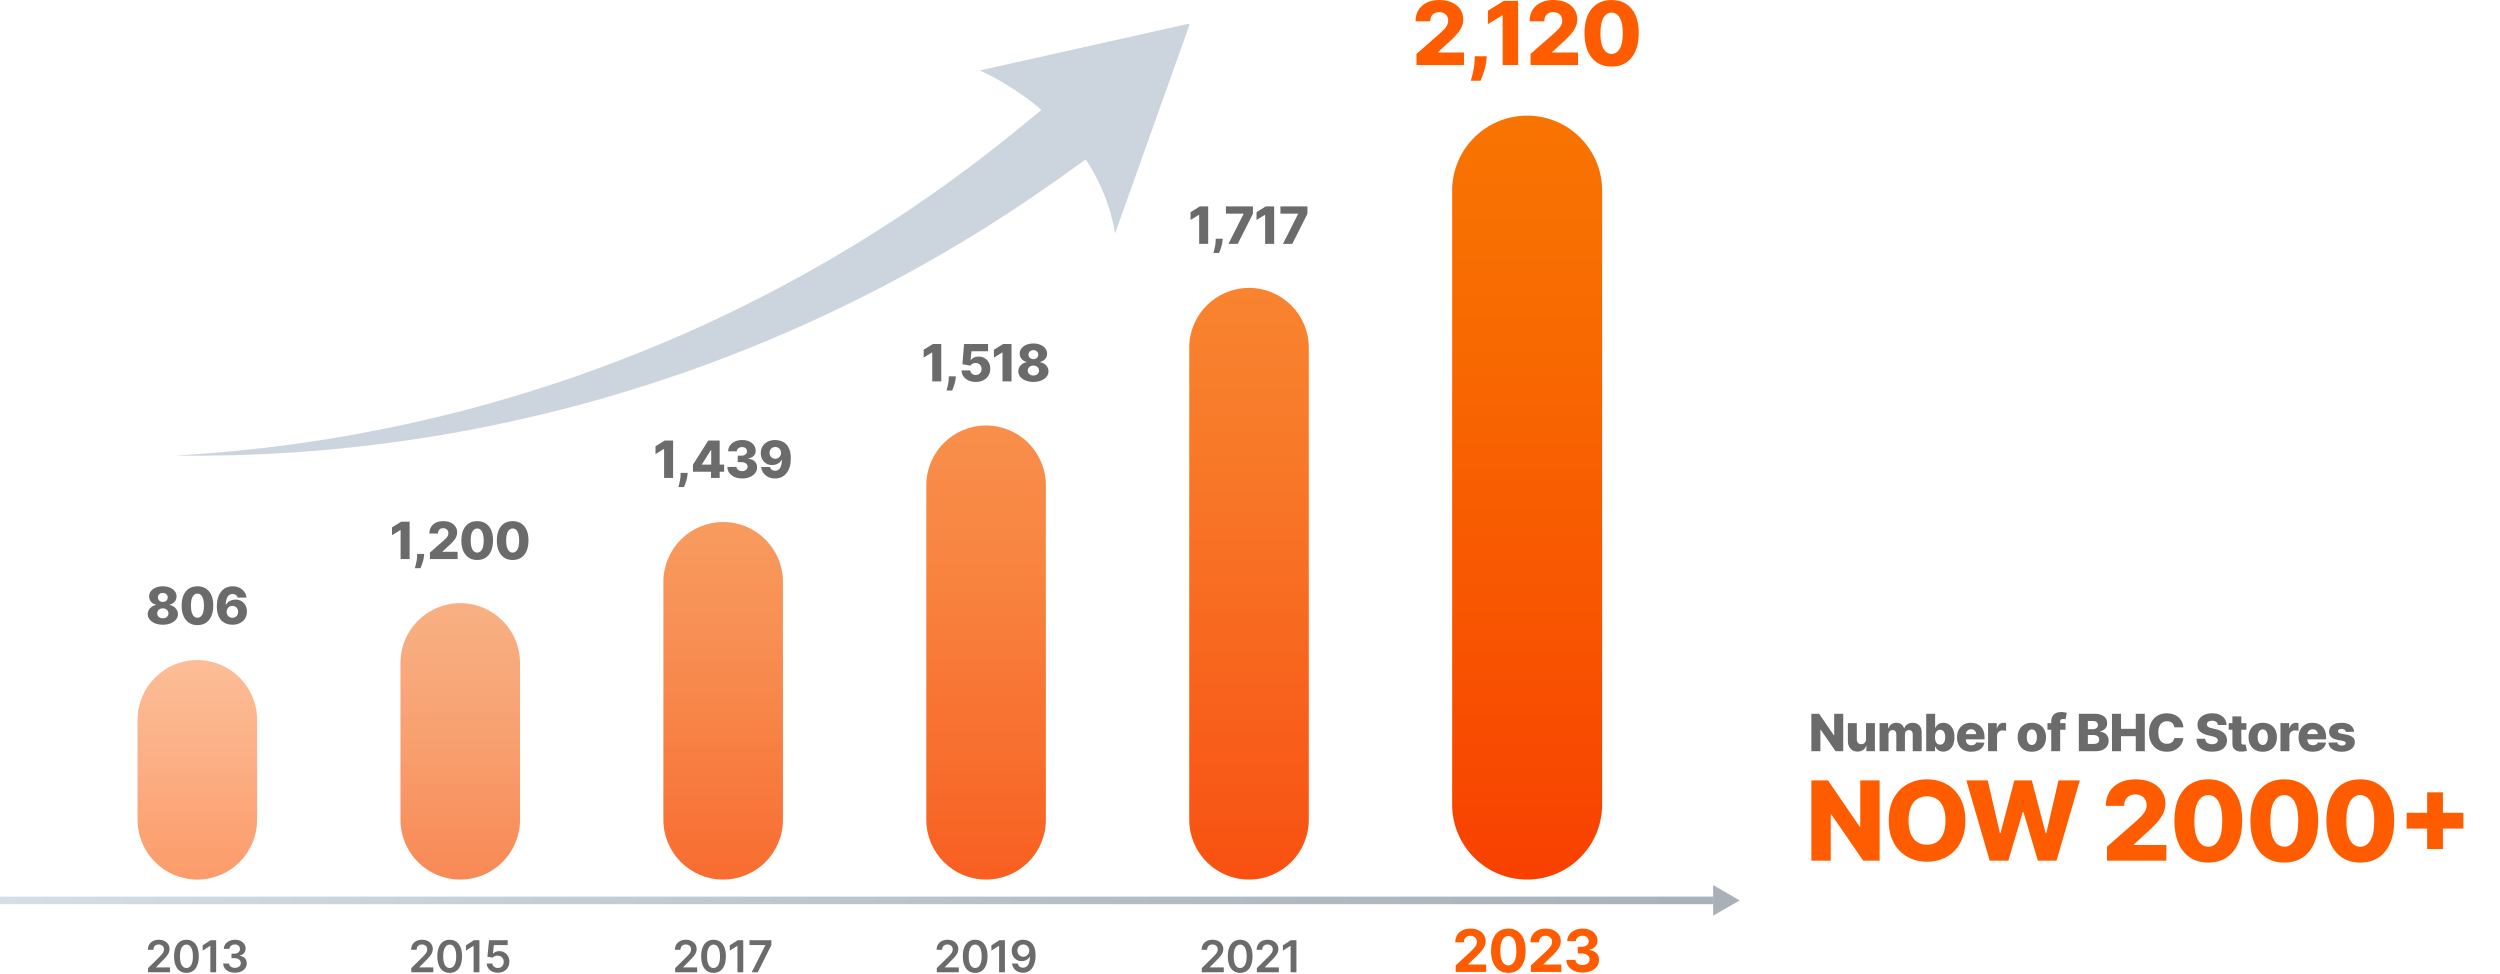 <svg width="1360" height="530" viewBox="0 0 1360 530" fill="none" xmlns="http://www.w3.org/2000/svg">
<path d="M88.579 339.86C86.994 339.86 85.579 339.608 84.333 339.104C83.093 338.594 82.119 337.904 81.409 337.036C80.707 336.161 80.356 335.173 80.356 334.073C80.356 333.231 80.558 332.459 80.962 331.756C81.366 331.054 81.913 330.47 82.603 330.006C83.299 329.536 84.074 329.234 84.929 329.101V328.942C83.809 328.737 82.891 328.216 82.175 327.381C81.466 326.546 81.111 325.568 81.111 324.448C81.111 323.387 81.433 322.443 82.076 321.614C82.725 320.786 83.61 320.133 84.731 319.655C85.857 319.178 87.14 318.939 88.579 318.939C90.017 318.939 91.296 319.178 92.416 319.655C93.543 320.133 94.428 320.786 95.071 321.614C95.721 322.443 96.046 323.387 96.046 324.448C96.046 325.575 95.684 326.556 94.962 327.391C94.246 328.22 93.335 328.737 92.228 328.942V329.101C93.076 329.234 93.845 329.536 94.534 330.006C95.231 330.47 95.781 331.054 96.185 331.756C96.596 332.459 96.802 333.231 96.802 334.073C96.802 335.173 96.447 336.161 95.738 337.036C95.028 337.904 94.054 338.594 92.814 339.104C91.581 339.608 90.169 339.86 88.579 339.86ZM88.579 336.37C89.182 336.37 89.712 336.257 90.169 336.032C90.627 335.8 90.985 335.478 91.243 335.067C91.508 334.656 91.641 334.192 91.641 333.675C91.641 333.145 91.508 332.674 91.243 332.263C90.978 331.852 90.614 331.531 90.15 331.299C89.692 331.06 89.168 330.941 88.579 330.941C87.995 330.941 87.472 331.06 87.007 331.299C86.543 331.531 86.179 331.852 85.914 332.263C85.649 332.674 85.516 333.145 85.516 333.675C85.516 334.192 85.645 334.656 85.904 335.067C86.169 335.472 86.53 335.79 86.988 336.022C87.452 336.254 87.982 336.37 88.579 336.37ZM88.579 327.471C89.096 327.471 89.553 327.365 89.951 327.153C90.355 326.94 90.67 326.645 90.895 326.268C91.127 325.89 91.243 325.462 91.243 324.985C91.243 324.508 91.127 324.087 90.895 323.722C90.67 323.358 90.358 323.073 89.961 322.867C89.563 322.655 89.102 322.549 88.579 322.549C88.061 322.549 87.601 322.655 87.196 322.867C86.792 323.073 86.477 323.358 86.252 323.722C86.026 324.087 85.914 324.508 85.914 324.985C85.914 325.462 86.026 325.89 86.252 326.268C86.484 326.639 86.802 326.934 87.206 327.153C87.611 327.365 88.068 327.471 88.579 327.471Z" fill="#6B6B6B"/>
<path d="M107.408 340.079C105.631 340.079 104.1 339.658 102.814 338.816C101.528 337.967 100.537 336.751 99.841 335.167C99.145 333.576 98.8 331.663 98.807 329.43C98.814 327.196 99.162 325.3 99.851 323.742C100.547 322.178 101.535 320.988 102.814 320.172C104.1 319.35 105.631 318.939 107.408 318.939C109.184 318.939 110.715 319.35 112.001 320.172C113.294 320.988 114.288 322.178 114.984 323.742C115.68 325.306 116.025 327.202 116.018 329.43C116.018 331.67 115.67 333.586 114.974 335.177C114.278 336.768 113.287 337.984 112.001 338.826C110.722 339.661 109.191 340.079 107.408 340.079ZM107.408 336.052C108.468 336.052 109.327 335.511 109.983 334.431C110.639 333.344 110.964 331.677 110.957 329.43C110.957 327.958 110.808 326.745 110.51 325.79C110.212 324.829 109.797 324.113 109.267 323.643C108.737 323.172 108.117 322.937 107.408 322.937C106.354 322.937 105.502 323.47 104.852 324.537C104.203 325.598 103.875 327.229 103.868 329.43C103.861 330.921 104.004 332.157 104.295 333.138C104.594 334.119 105.011 334.852 105.548 335.336C106.085 335.813 106.705 336.052 107.408 336.052Z" fill="#6B6B6B"/>
<path d="M126.441 339.86C125.327 339.86 124.26 339.681 123.239 339.323C122.218 338.958 121.31 338.382 120.515 337.593C119.719 336.797 119.093 335.757 118.635 334.471C118.178 333.178 117.953 331.604 117.959 329.748C117.966 328.071 118.171 326.566 118.576 325.233C118.98 323.894 119.557 322.758 120.306 321.823C121.061 320.888 121.963 320.176 123.01 319.685C124.064 319.188 125.241 318.939 126.54 318.939C127.965 318.939 129.222 319.218 130.309 319.775C131.402 320.325 132.277 321.067 132.934 322.002C133.59 322.93 133.978 323.964 134.097 325.104H129.255C129.109 324.461 128.787 323.974 128.29 323.643C127.8 323.305 127.216 323.135 126.54 323.135C125.294 323.135 124.363 323.676 123.746 324.756C123.136 325.837 122.825 327.282 122.811 329.091H122.941C123.219 328.482 123.62 327.958 124.144 327.52C124.668 327.083 125.267 326.748 125.944 326.516C126.626 326.278 127.349 326.158 128.111 326.158C129.331 326.158 130.408 326.44 131.343 327.003C132.277 327.567 133.01 328.339 133.54 329.32C134.07 330.295 134.332 331.412 134.326 332.671C134.332 334.09 134.001 335.342 133.331 336.43C132.662 337.51 131.734 338.352 130.547 338.955C129.367 339.558 127.998 339.86 126.441 339.86ZM126.411 336.081C127.014 336.081 127.554 335.939 128.032 335.654C128.509 335.369 128.883 334.981 129.155 334.491C129.427 334 129.56 333.447 129.553 332.83C129.56 332.207 129.427 331.653 129.155 331.17C128.89 330.686 128.519 330.301 128.042 330.016C127.571 329.731 127.031 329.589 126.421 329.589C125.977 329.589 125.562 329.671 125.178 329.837C124.793 330.003 124.459 330.235 124.174 330.533C123.895 330.825 123.677 331.17 123.517 331.567C123.358 331.958 123.275 332.383 123.269 332.84C123.275 333.443 123.415 333.99 123.686 334.481C123.958 334.971 124.329 335.362 124.8 335.654C125.271 335.939 125.808 336.081 126.411 336.081Z" fill="#6B6B6B"/>
<g filter="url(#filter0_i_5857_9425)">
<path d="M139.855 387.598C139.855 369.638 125.298 355.078 107.34 355.078C89.383 355.078 74.825 369.638 74.825 387.598V441.958C74.825 459.918 89.383 474.478 107.34 474.478C125.298 474.478 139.855 459.918 139.855 441.958V387.598Z" fill="url(#paint0_linear_5857_9425)"/>
<g style="mix-blend-mode:multiply" opacity="0.2">
<path d="M139.855 387.598C139.855 369.638 125.298 355.078 107.34 355.078C89.383 355.078 74.825 369.638 74.825 387.598V441.958C74.825 459.918 89.383 474.478 107.34 474.478C125.298 474.478 139.855 459.918 139.855 441.958V387.598Z" fill="#A85A3F" fill-opacity="0.2"/>
</g>
</g>
<path d="M222.834 283.775V304.138H217.922V288.368H217.803L213.249 291.152V286.897L218.27 283.775H222.834Z" fill="#6B6B6B"/>
<path d="M230.738 301.354L230.649 302.458C230.569 303.373 230.407 304.264 230.162 305.132C229.923 306.007 229.668 306.793 229.396 307.489C229.124 308.185 228.909 308.725 228.75 309.11H225.687C225.793 308.725 225.936 308.185 226.115 307.489C226.3 306.793 226.473 306.007 226.632 305.132C226.791 304.257 226.88 303.369 226.9 302.468L226.92 301.354H230.738Z" fill="#6B6B6B"/>
<path d="M233.872 304.138V300.598L241.3 294.096C241.857 293.592 242.331 293.131 242.722 292.713C243.113 292.289 243.411 291.865 243.617 291.441C243.822 291.01 243.925 290.542 243.925 290.039C243.925 289.475 243.802 288.995 243.557 288.597C243.312 288.193 242.974 287.881 242.543 287.662C242.112 287.444 241.618 287.334 241.061 287.334C240.498 287.334 240.004 287.45 239.58 287.682C239.155 287.908 238.824 288.236 238.585 288.667C238.353 289.097 238.237 289.621 238.237 290.238H233.574C233.574 288.852 233.886 287.656 234.509 286.648C235.132 285.641 236.007 284.865 237.134 284.321C238.267 283.771 239.583 283.496 241.081 283.496C242.626 283.496 243.968 283.755 245.108 284.272C246.248 284.789 247.13 285.511 247.753 286.439C248.383 287.361 248.698 288.431 248.698 289.651C248.698 290.426 248.542 291.195 248.23 291.958C247.919 292.72 247.359 293.562 246.55 294.483C245.748 295.405 244.608 296.508 243.129 297.794L240.693 300.042V300.171H248.946V304.138H233.872Z" fill="#6B6B6B"/>
<path d="M259.59 304.635C257.813 304.635 256.282 304.214 254.996 303.373C253.71 302.524 252.719 301.308 252.023 299.723C251.327 298.132 250.982 296.22 250.989 293.986C250.995 291.752 251.343 289.856 252.033 288.299C252.729 286.734 253.717 285.544 254.996 284.729C256.282 283.907 257.813 283.496 259.59 283.496C261.366 283.496 262.897 283.907 264.183 284.729C265.476 285.544 266.47 286.734 267.166 288.299C267.862 289.863 268.207 291.759 268.2 293.986C268.2 296.227 267.852 298.142 267.156 299.733C266.46 301.324 265.469 302.541 264.183 303.382C262.904 304.218 261.373 304.635 259.59 304.635ZM259.59 300.608C260.65 300.608 261.509 300.068 262.165 298.988C262.821 297.9 263.146 296.233 263.139 293.986C263.139 292.515 262.99 291.301 262.692 290.347C262.394 289.386 261.979 288.67 261.449 288.199C260.919 287.729 260.299 287.493 259.59 287.493C258.536 287.493 257.684 288.027 257.034 289.094C256.385 290.155 256.056 291.785 256.05 293.986C256.043 295.478 256.186 296.714 256.477 297.695C256.776 298.676 257.193 299.408 257.73 299.892C258.267 300.37 258.887 300.608 259.59 300.608Z" fill="#6B6B6B"/>
<path d="M278.881 304.635C277.105 304.635 275.573 304.214 274.287 303.373C273.001 302.524 272.01 301.308 271.314 299.723C270.618 298.132 270.274 296.22 270.28 293.986C270.287 291.752 270.635 289.856 271.324 288.299C272.02 286.734 273.008 285.544 274.287 284.729C275.573 283.907 277.105 283.496 278.881 283.496C280.658 283.496 282.189 283.907 283.475 284.729C284.768 285.544 285.762 286.734 286.458 288.299C287.154 289.863 287.499 291.759 287.492 293.986C287.492 296.227 287.144 298.142 286.448 299.733C285.752 301.324 284.761 302.541 283.475 303.382C282.196 304.218 280.664 304.635 278.881 304.635ZM278.881 300.608C279.942 300.608 280.8 300.068 281.456 298.988C282.113 297.9 282.438 296.233 282.431 293.986C282.431 292.515 282.282 291.301 281.983 290.347C281.685 289.386 281.271 288.67 280.741 288.199C280.21 287.729 279.59 287.493 278.881 287.493C277.827 287.493 276.975 288.027 276.326 289.094C275.676 290.155 275.348 291.785 275.341 293.986C275.335 295.478 275.477 296.714 275.769 297.695C276.067 298.676 276.485 299.408 277.022 299.892C277.559 300.37 278.179 300.608 278.881 300.608Z" fill="#6B6B6B"/>
<g filter="url(#filter1_i_5857_9425)">
<path d="M282.885 356.629C282.885 338.669 268.328 324.109 250.37 324.109C232.413 324.109 217.855 338.669 217.855 356.629V441.959C217.855 459.92 232.413 474.479 250.37 474.479C268.328 474.479 282.885 459.92 282.885 441.959V356.629Z" fill="url(#paint1_linear_5857_9425)"/>
<g style="mix-blend-mode:multiply" opacity="0.2">
<path d="M282.885 356.629C282.885 338.669 268.328 324.109 250.37 324.109C232.413 324.109 217.855 338.669 217.855 356.629V441.959C217.855 459.92 232.413 474.479 250.37 474.479C268.328 474.479 282.885 459.92 282.885 441.959V356.629Z" fill="#562D1B" fill-opacity="0.2"/>
</g>
</g>
<path d="M366.174 239.644V260.007H361.262V244.238H361.143L356.589 247.022V242.766L361.61 239.644H366.174Z" fill="#6B6B6B"/>
<path d="M374.078 257.223L373.989 258.327C373.909 259.242 373.747 260.133 373.502 261.002C373.263 261.877 373.008 262.662 372.736 263.358C372.464 264.054 372.249 264.595 372.09 264.979H369.027C369.133 264.595 369.276 264.054 369.455 263.358C369.64 262.662 369.813 261.877 369.972 261.002C370.131 260.127 370.22 259.238 370.24 258.337L370.26 257.223H374.078Z" fill="#6B6B6B"/>
<path d="M376.964 256.627V252.789L385.306 239.644H388.716V244.854H386.738L381.856 252.59V252.749H393.937V256.627H376.964ZM386.797 260.007V255.453L386.897 253.773V239.644H391.5V260.007H386.797Z" fill="#6B6B6B"/>
<path d="M403.703 260.286C402.151 260.286 400.776 260.021 399.576 259.49C398.383 258.953 397.442 258.214 396.752 257.273C396.063 256.332 395.712 255.248 395.698 254.022H400.65C400.67 254.466 400.812 254.86 401.078 255.205C401.343 255.543 401.704 255.808 402.161 256C402.619 256.193 403.139 256.289 403.722 256.289C404.306 256.289 404.819 256.186 405.264 255.98C405.714 255.768 406.066 255.48 406.318 255.115C406.569 254.744 406.692 254.32 406.686 253.843C406.692 253.365 406.556 252.941 406.278 252.57C405.999 252.199 405.605 251.91 405.095 251.705C404.591 251.499 403.994 251.397 403.305 251.397H401.326V247.897H403.305C403.908 247.897 404.438 247.797 404.896 247.598C405.36 247.399 405.721 247.121 405.98 246.763C406.238 246.398 406.364 245.981 406.357 245.51C406.364 245.053 406.255 244.652 406.029 244.307C405.811 243.956 405.502 243.684 405.105 243.492C404.713 243.3 404.259 243.203 403.742 243.203C403.199 243.203 402.705 243.3 402.261 243.492C401.823 243.684 401.475 243.956 401.217 244.307C400.958 244.658 400.822 245.066 400.809 245.53H396.106C396.119 244.317 396.457 243.25 397.12 242.328C397.783 241.4 398.685 240.675 399.825 240.151C400.971 239.627 402.277 239.365 403.742 239.365C405.201 239.365 406.483 239.621 407.59 240.131C408.697 240.641 409.559 241.337 410.176 242.219C410.792 243.094 411.1 244.085 411.1 245.192C411.107 246.339 410.732 247.283 409.977 248.026C409.228 248.768 408.263 249.226 407.083 249.398V249.557C408.661 249.743 409.851 250.253 410.653 251.088C411.462 251.924 411.863 252.968 411.856 254.22C411.856 255.4 411.508 256.448 410.812 257.363C410.123 258.271 409.161 258.987 407.928 259.51C406.702 260.027 405.293 260.286 403.703 260.286Z" fill="#6B6B6B"/>
<path d="M421.739 239.365C422.852 239.365 423.916 239.548 424.931 239.912C425.945 240.27 426.85 240.844 427.645 241.632C428.44 242.415 429.067 243.445 429.524 244.725C429.982 246.004 430.21 247.565 430.21 249.408C430.217 251.105 430.018 252.626 429.614 253.972C429.209 255.311 428.629 256.451 427.874 257.392C427.125 258.334 426.223 259.053 425.169 259.55C424.115 260.041 422.939 260.286 421.639 260.286C420.208 260.286 418.945 260.011 417.851 259.461C416.764 258.904 415.892 258.155 415.236 257.213C414.586 256.272 414.199 255.218 414.073 254.051H418.915C419.067 254.728 419.389 255.238 419.879 255.583C420.37 255.921 420.957 256.09 421.639 256.09C422.886 256.09 423.817 255.55 424.433 254.469C425.05 253.389 425.358 251.92 425.358 250.064H425.239C424.954 250.674 424.549 251.198 424.026 251.635C423.509 252.073 422.909 252.407 422.226 252.639C421.543 252.871 420.824 252.988 420.068 252.988C418.849 252.988 417.771 252.709 416.837 252.152C415.909 251.595 415.18 250.83 414.649 249.855C414.126 248.881 413.86 247.767 413.854 246.514C413.847 245.109 414.175 243.87 414.838 242.796C415.501 241.715 416.426 240.873 417.612 240.27C418.799 239.66 420.174 239.359 421.739 239.365ZM421.769 243.144C421.159 243.144 420.615 243.286 420.138 243.571C419.667 243.856 419.296 244.241 419.024 244.725C418.753 245.209 418.62 245.752 418.627 246.355C418.633 246.959 418.769 247.502 419.034 247.986C419.306 248.47 419.674 248.854 420.138 249.139C420.609 249.425 421.146 249.567 421.749 249.567C422.199 249.567 422.617 249.484 423.002 249.318C423.386 249.153 423.721 248.924 424.006 248.632C424.291 248.334 424.513 247.989 424.672 247.598C424.838 247.207 424.917 246.79 424.911 246.345C424.904 245.755 424.765 245.219 424.493 244.735C424.221 244.251 423.847 243.866 423.369 243.581C422.899 243.29 422.365 243.144 421.769 243.144Z" fill="#6B6B6B"/>
<g filter="url(#filter2_i_5857_9425)">
<path d="M425.915 312.499C425.915 294.538 411.357 279.979 393.4 279.979C375.442 279.979 360.885 294.538 360.885 312.499V441.959C360.885 459.919 375.442 474.479 393.4 474.479C411.357 474.479 425.915 459.919 425.915 441.959V312.499Z" fill="url(#paint2_linear_5857_9425)"/>
<g style="mix-blend-mode:multiply" opacity="0.2">
<path d="M425.915 312.499C425.915 294.538 411.357 279.979 393.4 279.979C375.442 279.979 360.885 294.538 360.885 312.499V441.959C360.885 459.919 375.442 474.479 393.4 474.479C411.357 474.479 425.915 459.919 425.915 441.959V312.499Z" fill="#562D1B" fill-opacity="0.2"/>
</g>
</g>
<path d="M512.056 187.134V207.498H507.144V191.728H507.025L502.471 194.512V190.256L507.492 187.134H512.056Z" fill="#6B6B6B"/>
<path d="M519.96 204.713L519.871 205.817C519.791 206.732 519.629 207.623 519.383 208.492C519.145 209.367 518.89 210.152 518.618 210.848C518.346 211.544 518.131 212.085 517.971 212.469H514.909C515.015 212.085 515.158 211.544 515.336 210.848C515.522 210.152 515.694 209.367 515.854 208.492C516.013 207.617 516.102 206.729 516.122 205.827L516.142 204.713H519.96Z" fill="#6B6B6B"/>
<path d="M530.807 207.776C529.323 207.776 528.003 207.507 526.85 206.971C525.697 206.434 524.785 205.694 524.116 204.753C523.453 203.812 523.108 202.731 523.082 201.512H527.854C527.894 202.261 528.199 202.864 528.769 203.321C529.339 203.772 530.019 203.998 530.807 203.998C531.424 203.998 531.971 203.862 532.448 203.59C532.925 203.318 533.3 202.937 533.572 202.446C533.843 201.949 533.976 201.379 533.969 200.736C533.976 200.08 533.84 199.507 533.562 199.016C533.29 198.525 532.912 198.144 532.428 197.873C531.951 197.594 531.401 197.455 530.778 197.455C530.188 197.448 529.627 197.578 529.097 197.843C528.573 198.108 528.176 198.469 527.904 198.926L523.559 198.111L524.444 187.134H537.509V191.101H528.491L528.023 195.904H528.143C528.481 195.34 529.024 194.876 529.773 194.512C530.529 194.141 531.387 193.955 532.349 193.955C533.568 193.955 534.655 194.24 535.61 194.81C536.571 195.373 537.327 196.156 537.877 197.157C538.434 198.158 538.712 199.304 538.712 200.597C538.712 201.996 538.381 203.235 537.718 204.316C537.062 205.396 536.14 206.245 534.954 206.861C533.774 207.471 532.392 207.776 530.807 207.776Z" fill="#6B6B6B"/>
<path d="M550.27 187.134V207.498H545.359V191.728H545.239L540.685 194.512V190.256L545.707 187.134H550.27Z" fill="#6B6B6B"/>
<path d="M562.167 207.776C560.583 207.776 559.167 207.524 557.921 207.02C556.681 206.51 555.707 205.82 554.998 204.952C554.295 204.077 553.944 203.089 553.944 201.989C553.944 201.147 554.146 200.375 554.55 199.672C554.955 198.97 555.502 198.386 556.191 197.922C556.887 197.452 557.663 197.15 558.518 197.017V196.858C557.397 196.653 556.479 196.132 555.763 195.297C555.054 194.462 554.699 193.484 554.699 192.364C554.699 191.303 555.021 190.359 555.664 189.53C556.314 188.702 557.199 188.049 558.319 187.571C559.446 187.094 560.728 186.855 562.167 186.855C563.605 186.855 564.885 187.094 566.005 187.571C567.132 188.049 568.017 188.702 568.66 189.53C569.309 190.359 569.634 191.303 569.634 192.364C569.634 193.491 569.273 194.472 568.55 195.307C567.834 196.136 566.923 196.653 565.816 196.858V197.017C566.664 197.15 567.433 197.452 568.123 197.922C568.819 198.386 569.369 198.97 569.773 199.672C570.184 200.375 570.39 201.147 570.39 201.989C570.39 203.089 570.035 204.077 569.326 204.952C568.617 205.82 567.642 206.51 566.403 207.02C565.17 207.524 563.758 207.776 562.167 207.776ZM562.167 204.286C562.77 204.286 563.3 204.173 563.758 203.948C564.215 203.716 564.573 203.394 564.832 202.983C565.097 202.572 565.229 202.108 565.229 201.591C565.229 201.061 565.097 200.59 564.832 200.179C564.566 199.768 564.202 199.447 563.738 199.215C563.28 198.976 562.757 198.857 562.167 198.857C561.583 198.857 561.06 198.976 560.596 199.215C560.132 199.447 559.767 199.768 559.502 200.179C559.237 200.59 559.104 201.061 559.104 201.591C559.104 202.108 559.234 202.572 559.492 202.983C559.757 203.388 560.118 203.706 560.576 203.938C561.04 204.17 561.57 204.286 562.167 204.286ZM562.167 195.387C562.684 195.387 563.141 195.281 563.539 195.069C563.943 194.856 564.258 194.561 564.484 194.184C564.716 193.806 564.832 193.378 564.832 192.901C564.832 192.424 564.716 192.003 564.484 191.638C564.258 191.274 563.947 190.989 563.549 190.783C563.151 190.571 562.69 190.465 562.167 190.465C561.65 190.465 561.189 190.571 560.785 190.783C560.38 190.989 560.065 191.274 559.84 191.638C559.615 192.003 559.502 192.424 559.502 192.901C559.502 193.378 559.615 193.806 559.84 194.184C560.072 194.555 560.39 194.85 560.795 195.069C561.199 195.281 561.656 195.387 562.167 195.387Z" fill="#6B6B6B"/>
<g filter="url(#filter3_i_5857_9425)">
<path d="M568.945 259.989C568.945 242.028 554.388 227.469 536.43 227.469C518.473 227.469 503.915 242.028 503.915 259.989V441.959C503.915 459.919 518.473 474.479 536.43 474.479C554.388 474.479 568.945 459.919 568.945 441.959V259.989Z" fill="url(#paint3_linear_5857_9425)"/>
<g style="mix-blend-mode:multiply" opacity="0.2">
<path d="M568.945 259.989C568.945 242.028 554.388 227.469 536.43 227.469C518.473 227.469 503.915 242.028 503.915 259.989V441.959C503.915 459.919 518.473 474.479 536.43 474.479C554.388 474.479 568.945 459.919 568.945 441.959V259.989Z" fill="#562D1B" fill-opacity="0.2"/>
</g>
</g>
<path d="M657.252 112.283V132.647H652.34V116.877H652.221L647.667 119.661V115.405L652.688 112.283H657.252Z" fill="#6B6B6B"/>
<path d="M665.156 129.863L665.067 130.966C664.987 131.881 664.825 132.773 664.58 133.641C664.341 134.516 664.086 135.302 663.814 135.998C663.542 136.694 663.327 137.234 663.168 137.618H660.105C660.211 137.234 660.354 136.694 660.533 135.998C660.718 135.302 660.891 134.516 661.05 133.641C661.209 132.766 661.298 131.878 661.318 130.976L661.338 129.863H665.156Z" fill="#6B6B6B"/>
<path d="M668.28 132.647L676.493 116.38V116.251H666.888V112.283H681.584V116.28L673.341 132.647H668.28Z" fill="#6B6B6B"/>
<path d="M693.143 112.283V132.647H688.231V116.877H688.111L683.557 119.661V115.405L688.579 112.283H693.143Z" fill="#6B6B6B"/>
<path d="M697.949 132.647L706.162 116.38V116.251H696.557V112.283H711.253V116.28L703.01 132.647H697.949Z" fill="#6B6B6B"/>
<g filter="url(#filter4_i_5857_9425)">
<path d="M711.975 185.139C711.975 167.179 697.418 152.619 679.46 152.619C661.503 152.619 646.945 167.179 646.945 185.139V441.959C646.945 459.919 661.503 474.479 679.46 474.479C697.418 474.479 711.975 459.919 711.975 441.959V185.139Z" fill="url(#paint4_linear_5857_9425)"/>
<g style="mix-blend-mode:multiply" opacity="0.2">
<path d="M711.975 185.139C711.975 167.179 697.418 152.619 679.46 152.619C661.503 152.619 646.945 167.179 646.945 185.139V441.959C646.945 459.919 661.503 474.479 679.46 474.479C697.418 474.479 711.975 459.919 711.975 441.959V185.139Z" fill="#562D1B" fill-opacity="0.2"/>
</g>
</g>
<path d="M770.577 35.386V29.318L783.31 18.171C784.264 17.307 785.077 16.517 785.747 15.801C786.418 15.074 786.929 14.347 787.281 13.619C787.634 12.881 787.81 12.079 787.81 11.216C787.81 10.25 787.6 9.426 787.179 8.744C786.759 8.051 786.179 7.517 785.44 7.142C784.702 6.767 783.855 6.58 782.901 6.58C781.935 6.58 781.088 6.778 780.361 7.176C779.634 7.562 779.065 8.125 778.656 8.864C778.259 9.602 778.06 10.5 778.06 11.557H770.065C770.065 9.182 770.6 7.131 771.668 5.403C772.736 3.676 774.236 2.347 776.168 1.415C778.111 0.472 780.367 0 782.935 0C785.582 0 787.884 0.443 789.838 1.33C791.793 2.216 793.304 3.455 794.372 5.045C795.452 6.625 795.992 8.46 795.992 10.551C795.992 11.881 795.725 13.199 795.19 14.506C794.656 15.812 793.696 17.256 792.31 18.835C790.935 20.415 788.98 22.307 786.446 24.511L782.27 28.364V28.585H796.418V35.386H770.577Z" fill="#FF5C00"/>
<path d="M808.8 30.614L808.647 32.506C808.51 34.074 808.232 35.602 807.811 37.091C807.402 38.591 806.965 39.938 806.499 41.131C806.033 42.324 805.664 43.25 805.391 43.909H800.141C800.323 43.25 800.567 42.324 800.874 41.131C801.192 39.938 801.488 38.591 801.76 37.091C802.033 35.591 802.186 34.068 802.22 32.523L802.255 30.614H808.8Z" fill="#FF5C00"/>
<path d="M825.861 0.477V35.386H817.441V8.352H817.236L809.43 13.125V5.83L818.037 0.477H825.861Z" fill="#FF5C00"/>
<path d="M832.619 35.386V29.318L845.352 18.171C846.306 17.307 847.119 16.517 847.789 15.801C848.46 15.074 848.971 14.347 849.323 13.619C849.675 12.881 849.852 12.079 849.852 11.216C849.852 10.25 849.641 9.426 849.221 8.744C848.8 8.051 848.221 7.517 847.482 7.142C846.744 6.767 845.897 6.58 844.943 6.58C843.977 6.58 843.13 6.778 842.403 7.176C841.675 7.562 841.107 8.125 840.698 8.864C840.3 9.602 840.102 10.5 840.102 11.557H832.107C832.107 9.182 832.641 7.131 833.71 5.403C834.778 3.676 836.278 2.347 838.21 1.415C840.153 0.472 842.408 0 844.977 0C847.624 0 849.925 0.443 851.88 1.33C853.835 2.216 855.346 3.455 856.414 5.045C857.494 6.625 858.033 8.46 858.033 10.551C858.033 11.881 857.766 13.199 857.232 14.506C856.698 15.812 855.738 17.256 854.352 18.835C852.977 20.415 851.022 22.307 848.488 24.511L844.312 28.364V28.585H858.46V35.386H832.619Z" fill="#FF5C00"/>
<path d="M876.706 36.239C873.66 36.239 871.035 35.517 868.831 34.074C866.626 32.619 864.927 30.534 863.734 27.818C862.541 25.091 861.95 21.812 861.961 17.983C861.973 14.153 862.569 10.903 863.751 8.233C864.944 5.551 866.637 3.511 868.831 2.114C871.035 0.705 873.66 0 876.706 0C879.751 0 882.376 0.705 884.581 2.114C886.796 3.511 888.501 5.551 889.694 8.233C890.887 10.915 891.478 14.165 891.467 17.983C891.467 21.824 890.87 25.108 889.677 27.835C888.484 30.562 886.785 32.648 884.581 34.091C882.387 35.523 879.762 36.239 876.706 36.239ZM876.706 29.335C878.524 29.335 879.995 28.409 881.12 26.557C882.245 24.693 882.802 21.835 882.791 17.983C882.791 15.46 882.535 13.381 882.024 11.744C881.512 10.097 880.802 8.869 879.893 8.062C878.984 7.256 877.921 6.852 876.706 6.852C874.899 6.852 873.439 7.767 872.325 9.597C871.211 11.415 870.649 14.21 870.637 17.983C870.626 20.54 870.87 22.659 871.37 24.341C871.882 26.023 872.598 27.278 873.518 28.108C874.438 28.926 875.501 29.335 876.706 29.335Z" fill="#FF5C00"/>
<g filter="url(#filter5_i_5857_9425)">
<path d="M871.556 99.698C871.556 77.171 853.293 58.908 830.766 58.908C808.238 58.908 789.976 77.171 789.976 99.698V433.688C789.976 456.216 808.238 474.478 830.766 474.478C853.293 474.478 871.556 456.216 871.556 433.688V99.698Z" fill="url(#paint5_linear_5857_9425)"/>
<g style="mix-blend-mode:multiply" opacity="0.2">
<path d="M871.556 99.698C871.556 77.171 853.293 58.908 830.766 58.908C808.238 58.908 789.976 77.171 789.976 99.698V433.688C789.976 456.216 808.238 474.478 830.766 474.478C853.293 474.478 871.556 456.216 871.556 433.688V99.698Z" fill="#562D1B" fill-opacity="0.2"/>
</g>
</g>
<path d="M931.94 487.759H0V491.869H931.94V487.759Z" fill="url(#paint6_linear_5857_9425)"/>
<path d="M946.38 489.819L931.94 481.479V498.149L946.38 489.819Z" fill="#AAB0BA"/>
<path d="M80.535 528.918V526.634L86.594 520.693C87.174 520.108 87.657 519.588 88.043 519.134C88.43 518.679 88.719 518.239 88.913 517.813C89.106 517.387 89.203 516.932 89.203 516.449C89.203 515.898 89.078 515.426 88.828 515.034C88.578 514.637 88.234 514.33 87.796 514.114C87.359 513.898 86.862 513.79 86.305 513.79C85.731 513.79 85.228 513.909 84.796 514.148C84.364 514.381 84.029 514.713 83.791 515.145C83.558 515.577 83.441 516.091 83.441 516.688H80.433C80.433 515.58 80.686 514.617 81.191 513.798C81.697 512.98 82.393 512.347 83.279 511.898C84.171 511.449 85.194 511.225 86.347 511.225C87.518 511.225 88.546 511.443 89.433 511.881C90.319 512.318 91.007 512.918 91.495 513.679C91.989 514.441 92.237 515.31 92.237 516.287C92.237 516.941 92.112 517.583 91.862 518.213C91.612 518.844 91.171 519.543 90.541 520.31C89.916 521.077 89.038 522.006 87.907 523.097L84.898 526.156V526.276H92.501V528.918H80.535Z" fill="#6B6B6B"/>
<path d="M101.413 529.25C100.009 529.25 98.805 528.895 97.799 528.185C96.799 527.469 96.029 526.438 95.49 525.091C94.956 523.739 94.688 522.111 94.688 520.208C94.694 518.304 94.964 516.685 95.498 515.35C96.038 514.009 96.808 512.986 97.808 512.281C98.813 511.577 100.015 511.225 101.413 511.225C102.811 511.225 104.012 511.577 105.018 512.281C106.024 512.986 106.794 514.009 107.328 515.35C107.867 516.691 108.137 518.31 108.137 520.208C108.137 522.117 107.867 523.747 107.328 525.1C106.794 526.446 106.024 527.475 105.018 528.185C104.018 528.895 102.816 529.25 101.413 529.25ZM101.413 526.583C102.504 526.583 103.365 526.046 103.995 524.972C104.632 523.892 104.95 522.304 104.95 520.208C104.95 518.821 104.805 517.656 104.515 516.713C104.225 515.77 103.816 515.06 103.288 514.583C102.759 514.1 102.134 513.858 101.413 513.858C100.328 513.858 99.47 514.398 98.839 515.477C98.208 516.551 97.89 518.128 97.884 520.208C97.879 521.6 98.018 522.77 98.302 523.719C98.592 524.668 99.001 525.384 99.529 525.867C100.058 526.344 100.686 526.583 101.413 526.583Z" fill="#6B6B6B"/>
<path d="M117.588 511.463V528.918H114.426V514.54H114.324L110.242 517.148V514.25L114.58 511.463H117.588Z" fill="#6B6B6B"/>
<path d="M127.804 529.156C126.577 529.156 125.486 528.946 124.532 528.526C123.583 528.105 122.833 527.52 122.282 526.77C121.731 526.02 121.438 525.154 121.404 524.171H124.608C124.637 524.642 124.793 525.054 125.077 525.406C125.361 525.753 125.739 526.023 126.211 526.216C126.682 526.409 127.211 526.506 127.796 526.506C128.421 526.506 128.975 526.398 129.458 526.182C129.941 525.96 130.319 525.654 130.591 525.262C130.864 524.869 130.998 524.418 130.992 523.906C130.998 523.378 130.861 522.912 130.583 522.509C130.304 522.105 129.901 521.79 129.373 521.563C128.85 521.335 128.219 521.222 127.481 521.222H125.938V518.784H127.481C128.089 518.784 128.62 518.679 129.074 518.469C129.535 518.259 129.895 517.963 130.157 517.583C130.418 517.196 130.546 516.75 130.54 516.244C130.546 515.75 130.435 515.321 130.208 514.958C129.986 514.588 129.671 514.301 129.262 514.097C128.858 513.892 128.384 513.79 127.838 513.79C127.304 513.79 126.81 513.887 126.356 514.08C125.901 514.273 125.535 514.548 125.256 514.906C124.978 515.259 124.83 515.679 124.813 516.168H121.77C121.793 515.191 122.074 514.333 122.614 513.594C123.16 512.85 123.887 512.27 124.796 511.855C125.705 511.435 126.725 511.225 127.856 511.225C129.02 511.225 130.032 511.443 130.89 511.881C131.753 512.313 132.421 512.895 132.892 513.628C133.364 514.361 133.6 515.171 133.6 516.057C133.606 517.04 133.316 517.864 132.731 518.529C132.151 519.193 131.39 519.628 130.446 519.833V519.969C131.674 520.139 132.614 520.594 133.267 521.333C133.927 522.066 134.253 522.977 134.248 524.068C134.248 525.046 133.969 525.921 133.412 526.693C132.861 527.46 132.1 528.063 131.128 528.5C130.162 528.938 129.054 529.156 127.804 529.156Z" fill="#6B6B6B"/>
<path d="M223.753 528.918V526.634L229.812 520.693C230.392 520.108 230.875 519.588 231.261 519.134C231.648 518.679 231.937 518.239 232.131 517.813C232.324 517.387 232.42 516.932 232.42 516.449C232.42 515.898 232.295 515.426 232.045 515.034C231.795 514.637 231.452 514.33 231.014 514.114C230.577 513.898 230.079 513.79 229.523 513.79C228.949 513.79 228.446 513.909 228.014 514.148C227.582 514.381 227.247 514.713 227.008 515.145C226.775 515.577 226.659 516.091 226.659 516.688H223.65C223.65 515.58 223.903 514.617 224.409 513.798C224.915 512.98 225.611 512.347 226.497 511.898C227.389 511.449 228.412 511.225 229.565 511.225C230.736 511.225 231.764 511.443 232.65 511.881C233.537 512.318 234.224 512.918 234.713 513.679C235.207 514.441 235.454 515.31 235.454 516.287C235.454 516.941 235.329 517.583 235.079 518.213C234.829 518.844 234.389 519.543 233.758 520.31C233.133 521.077 232.256 522.006 231.125 523.097L228.116 526.156V526.276H235.719V528.918H223.753Z" fill="#6B6B6B"/>
<path d="M244.631 529.25C243.227 529.25 242.023 528.895 241.017 528.185C240.017 527.469 239.247 526.438 238.707 525.091C238.173 523.739 237.906 522.111 237.906 520.208C237.912 518.304 238.182 516.685 238.716 515.35C239.256 514.009 240.026 512.986 241.026 512.281C242.031 511.577 243.233 511.225 244.631 511.225C246.028 511.225 247.23 511.577 248.236 512.281C249.241 512.986 250.011 514.009 250.545 515.35C251.085 516.691 251.355 518.31 251.355 520.208C251.355 522.117 251.085 523.747 250.545 525.1C250.011 526.446 249.241 527.475 248.236 528.185C247.236 528.895 246.034 529.25 244.631 529.25ZM244.631 526.583C245.722 526.583 246.582 526.046 247.213 524.972C247.849 523.892 248.168 522.304 248.168 520.208C248.168 518.821 248.023 517.656 247.733 516.713C247.443 515.77 247.034 515.06 246.506 514.583C245.977 514.1 245.352 513.858 244.631 513.858C243.545 513.858 242.687 514.398 242.057 515.477C241.426 516.551 241.108 518.128 241.102 520.208C241.097 521.6 241.236 522.77 241.52 523.719C241.81 524.668 242.219 525.384 242.747 525.867C243.276 526.344 243.903 526.583 244.631 526.583Z" fill="#6B6B6B"/>
<path d="M260.806 511.463V528.918H257.644V514.54H257.542L253.46 517.148V514.25L257.798 511.463H260.806Z" fill="#6B6B6B"/>
<path d="M270.826 529.156C269.69 529.156 268.673 528.943 267.775 528.517C266.877 528.085 266.164 527.494 265.636 526.744C265.113 525.994 264.835 525.137 264.801 524.171H267.869C267.926 524.887 268.235 525.472 268.798 525.926C269.36 526.375 270.036 526.6 270.826 526.6C271.445 526.6 271.997 526.458 272.48 526.173C272.963 525.889 273.343 525.494 273.622 524.989C273.9 524.483 274.036 523.906 274.031 523.259C274.036 522.6 273.897 522.014 273.613 521.503C273.329 520.992 272.94 520.591 272.445 520.301C271.951 520.006 271.383 519.858 270.741 519.858C270.218 519.852 269.704 519.949 269.198 520.148C268.693 520.347 268.292 520.608 267.997 520.932L265.141 520.463L266.053 511.463H276.178V514.105H268.67L268.167 518.733H268.269C268.593 518.352 269.051 518.037 269.641 517.787C270.232 517.531 270.88 517.404 271.585 517.404C272.641 517.404 273.585 517.654 274.414 518.154C275.244 518.648 275.897 519.33 276.374 520.199C276.852 521.068 277.09 522.063 277.09 523.182C277.09 524.335 276.823 525.364 276.289 526.267C275.761 527.165 275.025 527.872 274.082 528.389C273.144 528.901 272.059 529.156 270.826 529.156Z" fill="#6B6B6B"/>
<path d="M367.281 528.918V526.634L373.341 520.693C373.92 520.108 374.403 519.588 374.79 519.134C375.176 518.679 375.466 518.239 375.659 517.813C375.852 517.387 375.949 516.932 375.949 516.449C375.949 515.898 375.824 515.426 375.574 515.034C375.324 514.637 374.98 514.33 374.542 514.114C374.105 513.898 373.608 513.79 373.051 513.79C372.477 513.79 371.974 513.909 371.542 514.148C371.111 514.381 370.775 514.713 370.537 515.145C370.304 515.577 370.187 516.091 370.187 516.688H367.179C367.179 515.58 367.432 514.617 367.937 513.798C368.443 512.98 369.139 512.347 370.025 511.898C370.917 511.449 371.94 511.225 373.093 511.225C374.264 511.225 375.292 511.443 376.179 511.881C377.065 512.318 377.753 512.918 378.241 513.679C378.736 514.441 378.983 515.31 378.983 516.287C378.983 516.941 378.858 517.583 378.608 518.213C378.358 518.844 377.917 519.543 377.287 520.31C376.662 521.077 375.784 522.006 374.653 523.097L371.645 526.156V526.276H379.247V528.918H367.281Z" fill="#6B6B6B"/>
<path d="M388.159 529.25C386.756 529.25 385.551 528.895 384.545 528.185C383.545 527.469 382.775 526.438 382.236 525.091C381.702 523.739 381.435 522.111 381.435 520.208C381.44 518.304 381.71 516.685 382.244 515.35C382.784 514.009 383.554 512.986 384.554 512.281C385.56 511.577 386.761 511.225 388.159 511.225C389.557 511.225 390.758 511.577 391.764 512.281C392.77 512.986 393.54 514.009 394.074 515.35C394.613 516.691 394.883 518.31 394.883 520.208C394.883 522.117 394.613 523.747 394.074 525.1C393.54 526.446 392.77 527.475 391.764 528.185C390.764 528.895 389.562 529.25 388.159 529.25ZM388.159 526.583C389.25 526.583 390.111 526.046 390.741 524.972C391.378 523.892 391.696 522.304 391.696 520.208C391.696 518.821 391.551 517.656 391.261 516.713C390.971 515.77 390.562 515.06 390.034 514.583C389.506 514.1 388.881 513.858 388.159 513.858C387.074 513.858 386.216 514.398 385.585 515.477C384.954 516.551 384.636 518.128 384.631 520.208C384.625 521.6 384.764 522.77 385.048 523.719C385.338 524.668 385.747 525.384 386.275 525.867C386.804 526.344 387.432 526.583 388.159 526.583Z" fill="#6B6B6B"/>
<path d="M404.334 511.463V528.918H401.173V514.54H401.07L396.988 517.148V514.25L401.326 511.463H404.334Z" fill="#6B6B6B"/>
<path d="M408.925 528.918L416.349 514.225V514.105H407.732V511.463H419.622V514.165L412.207 528.918H408.925Z" fill="#6B6B6B"/>
<path d="M509.616 528.918V526.634L515.676 520.694C516.255 520.108 516.738 519.589 517.124 519.134C517.511 518.68 517.801 518.239 517.994 517.813C518.187 517.387 518.284 516.932 518.284 516.449C518.284 515.898 518.159 515.427 517.909 515.035C517.659 514.637 517.315 514.33 516.877 514.114C516.44 513.898 515.943 513.79 515.386 513.79C514.812 513.79 514.309 513.91 513.877 514.148C513.445 514.381 513.11 514.714 512.872 515.145C512.639 515.577 512.522 516.091 512.522 516.688H509.514C509.514 515.58 509.767 514.617 510.272 513.799C510.778 512.981 511.474 512.347 512.36 511.898C513.252 511.449 514.275 511.225 515.428 511.225C516.599 511.225 517.627 511.444 518.514 511.881C519.4 512.319 520.088 512.918 520.576 513.68C521.07 514.441 521.318 515.31 521.318 516.287C521.318 516.941 521.193 517.583 520.943 518.214C520.693 518.844 520.252 519.543 519.622 520.31C518.997 521.077 518.119 522.006 516.988 523.097L513.98 526.157V526.276H521.582V528.918H509.616Z" fill="#6B6B6B"/>
<path d="M530.494 529.251C529.09 529.251 527.886 528.895 526.88 528.185C525.88 527.469 525.11 526.438 524.571 525.091C524.037 523.739 523.769 522.111 523.769 520.208C523.775 518.305 524.045 516.685 524.579 515.35C525.119 514.009 525.889 512.986 526.889 512.282C527.894 511.577 529.096 511.225 530.494 511.225C531.892 511.225 533.093 511.577 534.099 512.282C535.105 512.986 535.875 514.009 536.409 515.35C536.948 516.691 537.218 518.31 537.218 520.208C537.218 522.117 536.948 523.748 536.409 525.1C535.875 526.447 535.105 527.475 534.099 528.185C533.099 528.895 531.897 529.251 530.494 529.251ZM530.494 526.583C531.585 526.583 532.446 526.046 533.076 524.972C533.713 523.893 534.031 522.305 534.031 520.208C534.031 518.822 533.886 517.657 533.596 516.714C533.306 515.77 532.897 515.06 532.369 514.583C531.84 514.1 531.215 513.858 530.494 513.858C529.409 513.858 528.551 514.398 527.92 515.478C527.289 516.552 526.971 518.128 526.965 520.208C526.96 521.6 527.099 522.77 527.383 523.719C527.673 524.668 528.082 525.384 528.61 525.867C529.139 526.344 529.767 526.583 530.494 526.583Z" fill="#6B6B6B"/>
<path d="M546.669 511.464V528.918H543.508V514.54H543.405L539.323 517.148V514.251L543.661 511.464H546.669Z" fill="#6B6B6B"/>
<path d="M556.681 511.225C557.516 511.231 558.329 511.378 559.118 511.668C559.914 511.952 560.63 512.418 561.266 513.066C561.903 513.708 562.408 514.569 562.783 515.648C563.158 516.728 563.346 518.063 563.346 519.654C563.351 521.154 563.192 522.495 562.868 523.677C562.55 524.853 562.093 525.847 561.496 526.66C560.9 527.472 560.181 528.091 559.34 528.518C558.499 528.944 557.553 529.157 556.502 529.157C555.4 529.157 554.422 528.941 553.57 528.509C552.724 528.077 552.039 527.486 551.516 526.736C550.993 525.986 550.672 525.128 550.553 524.162H553.664C553.823 524.856 554.147 525.407 554.635 525.816C555.13 526.219 555.752 526.421 556.502 526.421C557.712 526.421 558.644 525.895 559.297 524.844C559.951 523.793 560.278 522.333 560.278 520.464H560.158C559.88 520.964 559.519 521.395 559.076 521.759C558.633 522.117 558.13 522.393 557.567 522.586C557.01 522.779 556.42 522.876 555.795 522.876C554.772 522.876 553.851 522.631 553.033 522.143C552.221 521.654 551.576 520.983 551.099 520.131C550.627 519.279 550.388 518.305 550.383 517.208C550.383 516.072 550.644 515.052 551.167 514.148C551.695 513.239 552.431 512.523 553.374 512.001C554.317 511.472 555.42 511.214 556.681 511.225ZM556.689 513.782C556.076 513.782 555.522 513.932 555.028 514.233C554.539 514.529 554.153 514.932 553.868 515.444C553.59 515.949 553.451 516.515 553.451 517.14C553.456 517.759 553.596 518.322 553.868 518.827C554.147 519.333 554.525 519.733 555.002 520.029C555.485 520.324 556.036 520.472 556.655 520.472C557.116 520.472 557.545 520.384 557.942 520.208C558.34 520.032 558.687 519.787 558.982 519.475C559.283 519.157 559.516 518.796 559.681 518.393C559.851 517.989 559.934 517.563 559.928 517.114C559.928 516.518 559.786 515.966 559.502 515.461C559.224 514.955 558.84 514.549 558.351 514.242C557.868 513.935 557.314 513.782 556.689 513.782Z" fill="#6B6B6B"/>
<path d="M653.771 528.918V526.634L659.831 520.693C660.41 520.108 660.893 519.588 661.28 519.134C661.666 518.679 661.956 518.239 662.149 517.813C662.342 517.387 662.439 516.932 662.439 516.449C662.439 515.898 662.314 515.426 662.064 515.034C661.814 514.637 661.47 514.33 661.033 514.114C660.595 513.898 660.098 513.79 659.541 513.79C658.967 513.79 658.464 513.909 658.033 514.148C657.601 514.381 657.266 514.713 657.027 515.145C656.794 515.577 656.677 516.091 656.677 516.688H653.669C653.669 515.58 653.922 514.617 654.427 513.798C654.933 512.98 655.629 512.347 656.516 511.898C657.408 511.449 658.43 511.225 659.584 511.225C660.754 511.225 661.783 511.443 662.669 511.881C663.555 512.318 664.243 512.918 664.731 513.679C665.226 514.441 665.473 515.31 665.473 516.287C665.473 516.941 665.348 517.583 665.098 518.213C664.848 518.844 664.408 519.543 663.777 520.31C663.152 521.077 662.274 522.006 661.143 523.097L658.135 526.156V526.276H665.737V528.918H653.771Z" fill="#6B6B6B"/>
<path d="M674.649 529.25C673.246 529.25 672.041 528.895 671.036 528.185C670.036 527.469 669.266 526.438 668.726 525.091C668.192 523.739 667.925 522.111 667.925 520.208C667.93 518.304 668.2 516.685 668.734 515.35C669.274 514.009 670.044 512.986 671.044 512.281C672.05 511.577 673.251 511.225 674.649 511.225C676.047 511.225 677.249 511.577 678.254 512.281C679.26 512.986 680.03 514.009 680.564 515.35C681.104 516.691 681.374 518.31 681.374 520.208C681.374 522.117 681.104 523.747 680.564 525.1C680.03 526.446 679.26 527.475 678.254 528.185C677.254 528.895 676.053 529.25 674.649 529.25ZM674.649 526.583C675.74 526.583 676.601 526.046 677.232 524.972C677.868 523.892 678.186 522.304 678.186 520.208C678.186 518.821 678.041 517.656 677.751 516.713C677.462 515.77 677.053 515.06 676.524 514.583C675.996 514.1 675.371 513.858 674.649 513.858C673.564 513.858 672.706 514.398 672.075 515.477C671.445 516.551 671.126 518.128 671.121 520.208C671.115 521.6 671.254 522.77 671.538 523.719C671.828 524.668 672.237 525.384 672.766 525.867C673.294 526.344 673.922 526.583 674.649 526.583Z" fill="#6B6B6B"/>
<path d="M683.725 528.918V526.634L689.785 520.693C690.364 520.108 690.847 519.588 691.234 519.134C691.62 518.679 691.91 518.239 692.103 517.813C692.296 517.387 692.393 516.932 692.393 516.449C692.393 515.898 692.268 515.426 692.018 515.034C691.768 514.637 691.424 514.33 690.987 514.114C690.549 513.898 690.052 513.79 689.495 513.79C688.921 513.79 688.418 513.909 687.987 514.148C687.555 514.381 687.22 514.713 686.981 515.145C686.748 515.577 686.632 516.091 686.632 516.688H683.623C683.623 515.58 683.876 514.617 684.382 513.798C684.887 512.98 685.583 512.347 686.47 511.898C687.362 511.449 688.384 511.225 689.538 511.225C690.708 511.225 691.737 511.443 692.623 511.881C693.509 512.318 694.197 512.918 694.686 513.679C695.18 514.441 695.427 515.31 695.427 516.287C695.427 516.941 695.302 517.583 695.052 518.213C694.802 518.844 694.362 519.543 693.731 520.31C693.106 521.077 692.228 522.006 691.097 523.097L688.089 526.156V526.276H695.691V528.918H683.725Z" fill="#6B6B6B"/>
<path d="M705.251 511.463V528.918H702.089V514.54H701.987L697.904 517.148V514.25L702.242 511.463H705.251Z" fill="#6B6B6B"/>
<path d="M791.888 528.739V525.194L800.172 517.523C800.877 516.842 801.468 516.228 801.945 515.683C802.43 515.137 802.797 514.603 803.047 514.08C803.297 513.55 803.422 512.978 803.422 512.364C803.422 511.683 803.267 511.095 802.957 510.603C802.646 510.103 802.222 509.72 801.684 509.455C801.146 509.183 800.536 509.046 799.854 509.046C799.142 509.046 798.521 509.19 797.991 509.478C797.46 509.766 797.051 510.179 796.763 510.717C796.476 511.254 796.332 511.895 796.332 512.637H791.661C791.661 511.114 792.006 509.792 792.695 508.671C793.385 507.55 794.351 506.683 795.593 506.069C796.835 505.455 798.267 505.148 799.888 505.148C801.555 505.148 803.006 505.444 804.241 506.035C805.483 506.618 806.449 507.429 807.138 508.467C807.828 509.504 808.172 510.694 808.172 512.035C808.172 512.914 807.998 513.781 807.65 514.637C807.309 515.493 806.699 516.444 805.82 517.489C804.941 518.527 803.703 519.773 802.104 521.228L798.707 524.558V524.717H808.479V528.739H791.888Z" fill="#FF5C00"/>
<path d="M820.53 529.251C818.575 529.243 816.893 528.762 815.484 527.808C814.083 526.853 813.003 525.47 812.246 523.66C811.496 521.849 811.124 519.671 811.132 517.126C811.132 514.588 811.507 512.425 812.257 510.637C813.015 508.849 814.094 507.489 815.496 506.558C816.905 505.618 818.583 505.148 820.53 505.148C822.477 505.148 824.151 505.618 825.552 506.558C826.961 507.497 828.045 508.861 828.802 510.648C829.56 512.429 829.935 514.588 829.927 517.126C829.927 519.679 829.549 521.861 828.791 523.671C828.041 525.482 826.965 526.864 825.564 527.819C824.162 528.773 822.484 529.251 820.53 529.251ZM820.53 525.171C821.863 525.171 822.927 524.501 823.723 523.16C824.518 521.819 824.912 519.808 824.905 517.126C824.905 515.361 824.723 513.891 824.359 512.717C824.003 511.542 823.496 510.66 822.836 510.069C822.185 509.478 821.416 509.183 820.53 509.183C819.204 509.183 818.143 509.845 817.348 511.171C816.552 512.497 816.151 514.482 816.143 517.126C816.143 518.914 816.321 520.406 816.677 521.603C817.041 522.792 817.552 523.686 818.211 524.285C818.871 524.876 819.643 525.171 820.53 525.171Z" fill="#FF5C00"/>
<path d="M832.796 528.739V525.194L841.08 517.523C841.785 516.842 842.375 516.228 842.853 515.683C843.338 515.137 843.705 514.603 843.955 514.08C844.205 513.55 844.33 512.978 844.33 512.364C844.33 511.683 844.175 511.095 843.864 510.603C843.553 510.103 843.129 509.72 842.591 509.455C842.053 509.183 841.444 509.046 840.762 509.046C840.05 509.046 839.428 509.19 838.898 509.478C838.368 509.766 837.959 510.179 837.671 510.717C837.383 511.254 837.239 511.895 837.239 512.637H832.569C832.569 511.114 832.913 509.792 833.603 508.671C834.292 507.55 835.258 506.683 836.5 506.069C837.743 505.455 839.175 505.148 840.796 505.148C842.463 505.148 843.913 505.444 845.148 506.035C846.391 506.618 847.357 507.429 848.046 508.467C848.735 509.504 849.08 510.694 849.08 512.035C849.08 512.914 848.906 513.781 848.557 514.637C848.216 515.493 847.607 516.444 846.728 517.489C845.849 518.527 844.61 519.773 843.012 521.228L839.614 524.558V524.717H849.387V528.739H832.796Z" fill="#FF5C00"/>
<path d="M860.914 529.058C859.217 529.058 857.706 528.766 856.38 528.183C855.062 527.592 854.02 526.781 853.255 525.751C852.498 524.713 852.108 523.516 852.085 522.16H857.039C857.07 522.728 857.255 523.228 857.596 523.66C857.945 524.084 858.407 524.414 858.983 524.648C859.558 524.883 860.206 525.001 860.926 525.001C861.676 525.001 862.339 524.868 862.914 524.603C863.49 524.338 863.941 523.97 864.267 523.501C864.592 523.031 864.755 522.489 864.755 521.876C864.755 521.254 864.581 520.705 864.233 520.228C863.892 519.743 863.399 519.364 862.755 519.092C862.119 518.819 861.361 518.683 860.483 518.683H858.312V515.069H860.483C861.225 515.069 861.88 514.94 862.449 514.683C863.024 514.425 863.471 514.069 863.789 513.614C864.108 513.152 864.267 512.614 864.267 512.001C864.267 511.417 864.127 510.906 863.846 510.467C863.574 510.02 863.187 509.671 862.687 509.421C862.195 509.171 861.619 509.046 860.96 509.046C860.293 509.046 859.683 509.167 859.13 509.41C858.577 509.645 858.134 509.982 857.801 510.421C857.467 510.861 857.289 511.376 857.267 511.967H852.551C852.574 510.626 852.956 509.444 853.699 508.421C854.441 507.398 855.441 506.599 856.699 506.023C857.964 505.44 859.392 505.148 860.983 505.148C862.589 505.148 863.994 505.44 865.199 506.023C866.403 506.607 867.339 507.395 868.005 508.387C868.68 509.372 869.013 510.478 869.005 511.705C869.013 513.008 868.608 514.095 867.789 514.967C866.979 515.838 865.922 516.391 864.619 516.626V516.808C866.331 517.027 867.634 517.622 868.528 518.592C869.43 519.554 869.877 520.758 869.869 522.205C869.877 523.531 869.494 524.709 868.721 525.739C867.956 526.77 866.899 527.58 865.551 528.171C864.202 528.762 862.657 529.058 860.914 529.058Z" fill="#FF5C00"/>
<path d="M646.43 12.96L532.89 38.33C532.89 38.33 549.14 44.99 566.55 59.78C564.53 61.44 562.38 63.2 560.11 65.06C558.4 66.46 556.62 67.92 554.78 69.44C552.87 70.97 550.9 72.56 548.86 74.2C546.82 75.84 544.71 77.53 542.54 79.27C540.41 80.92 538.21 82.61 535.96 84.35C534.83 85.22 533.69 86.1 532.54 86.99C531.38 87.88 530.23 88.79 529 89.69C526.57 91.49 524.09 93.33 521.55 95.21C520.28 96.15 519 97.1 517.7 98.06C516.39 98.99 515.06 99.94 513.72 100.89C511.04 102.8 508.31 104.74 505.53 106.71C502.72 108.63 499.85 110.59 496.95 112.57C495.5 113.56 494.03 114.56 492.55 115.57C491.05 116.55 489.55 117.53 488.03 118.53C484.99 120.51 481.93 122.54 478.79 124.55C475.63 126.52 472.44 128.52 469.21 130.54C466 132.59 462.66 134.52 459.33 136.53C457.66 137.53 455.98 138.53 454.3 139.54L453.03 140.3L451.75 141.03C450.89 141.52 450.04 142.01 449.18 142.5C435.48 150.49 421.01 158.2 406.08 165.65C398.64 169.42 391.01 172.97 383.36 176.55C379.5 178.28 375.64 180.01 371.78 181.75L370.33 182.4L368.87 183.02L365.94 184.27L360.08 186.76C344.42 193.33 328.54 199.43 312.72 204.95C296.88 210.41 281.11 215.31 265.71 219.64C261.85 220.69 258.02 221.73 254.23 222.76L252.81 223.15L251.39 223.51C250.44 223.75 249.5 223.98 248.55 224.22C246.66 224.69 244.78 225.16 242.92 225.63C241.05 226.1 239.19 226.56 237.34 227.02C235.48 227.45 233.64 227.87 231.8 228.29C229.96 228.71 228.14 229.13 226.33 229.55C224.52 229.96 222.72 230.4 220.92 230.76C213.73 232.25 206.74 233.78 199.94 235.01C198.24 235.33 196.56 235.65 194.89 235.97C193.22 236.28 191.57 236.61 189.92 236.87C186.63 237.43 183.4 237.97 180.23 238.5C178.65 238.76 177.08 239.04 175.53 239.28C173.98 239.51 172.44 239.74 170.92 239.96C167.88 240.41 164.91 240.85 162.01 241.28C160.56 241.51 159.13 241.67 157.71 241.86C156.3 242.04 154.9 242.22 153.52 242.4C150.77 242.75 148.09 243.1 145.5 243.43C140.3 244 135.44 244.53 130.95 245.02C130.39 245.08 129.83 245.14 129.28 245.2C128.73 245.25 128.18 245.3 127.64 245.35C126.56 245.45 125.5 245.54 124.47 245.63C122.4 245.81 120.43 245.99 118.56 246.15C116.69 246.31 114.92 246.47 113.25 246.62C111.58 246.73 110.02 246.84 108.56 246.94C105.65 247.14 103.17 247.31 101.16 247.45C97.14 247.74 95 247.85 95 247.85C95 247.85 97.15 247.89 101.18 247.88C103.19 247.88 105.68 247.88 108.6 247.88C110.06 247.88 111.63 247.88 113.31 247.88C114.99 247.85 116.77 247.82 118.65 247.78C120.53 247.74 122.51 247.71 124.59 247.67C125.63 247.65 126.69 247.63 127.78 247.61C128.32 247.6 128.87 247.59 129.43 247.58C129.99 247.56 130.55 247.54 131.11 247.51C135.65 247.33 140.55 247.13 145.79 246.93C148.41 246.78 151.11 246.62 153.9 246.45C155.29 246.37 156.7 246.29 158.14 246.2C159.57 246.11 161.03 246.04 162.49 245.92C165.43 245.69 168.44 245.45 171.52 245.21C173.06 245.09 174.62 244.97 176.2 244.84C177.78 244.71 179.37 244.54 180.98 244.38C184.2 244.06 187.49 243.74 190.84 243.41C192.52 243.26 194.2 243.05 195.91 242.85C197.61 242.65 199.33 242.45 201.06 242.24C208 241.48 215.14 240.43 222.5 239.42C224.34 239.18 226.18 238.86 228.04 238.57C229.9 238.28 231.77 237.98 233.65 237.68C235.53 237.38 237.43 237.08 239.33 236.78C241.23 236.44 243.14 236.1 245.06 235.76C246.98 235.42 248.91 235.07 250.85 234.73C251.82 234.56 252.79 234.38 253.77 234.21L255.24 233.95L256.7 233.66C260.61 232.88 264.55 232.1 268.53 231.31C284.42 228 300.77 224.14 317.26 219.7C333.74 215.2 350.35 210.1 366.81 204.49L372.97 202.36L376.05 201.29L377.59 200.75L379.12 200.19C383.2 198.69 387.27 197.19 391.34 195.69C399.42 192.56 407.49 189.46 415.4 186.13C431.24 179.54 446.68 172.64 461.36 165.39C462.28 164.94 463.2 164.5 464.12 164.05L465.49 163.38L466.85 162.69C468.66 161.77 470.46 160.85 472.25 159.94C475.83 158.1 479.41 156.35 482.87 154.46C486.35 152.6 489.79 150.77 493.19 148.95C496.57 147.1 499.88 145.22 503.17 143.39C504.81 142.47 506.44 141.56 508.06 140.65C509.66 139.71 511.25 138.78 512.83 137.86C515.98 136.01 519.09 134.19 522.14 132.4C525.16 130.55 528.13 128.73 531.04 126.95C532.5 126.06 533.94 125.17 535.37 124.3C536.78 123.4 538.18 122.5 539.57 121.62C542.34 119.85 545.05 118.11 547.7 116.42C549.03 115.59 550.33 114.7 551.62 113.84C552.91 112.98 554.19 112.13 555.44 111.28C557.96 109.6 560.41 107.95 562.8 106.36C565.08 104.77 567.3 103.23 569.45 101.73C571.6 100.23 573.68 98.79 575.69 97.39C577.73 95.94 579.7 94.54 581.59 93.19C584.86 90.87 587.89 88.71 590.67 86.74C598.04 97.95 603.95 111.28 606.64 126.9L647.03 13.64C647.17 13.26 646.83 12.87 646.43 12.96Z" fill="#CCD4DD"/>
<path d="M1002.71 388.3V408.664H998.535L990.431 396.911H990.302V408.664H985.38V388.3H989.616L997.63 400.033H997.799V388.3H1002.71Z" fill="#6B6B6B"/>
<path d="M1015.1 402.072V393.391H1019.95V408.664H1015.32V405.82H1015.16C1014.82 406.755 1014.24 407.497 1013.43 408.047C1012.62 408.591 1011.64 408.863 1010.5 408.863C1009.45 408.863 1008.54 408.624 1007.75 408.147C1006.96 407.67 1006.35 407.003 1005.91 406.148C1005.47 405.287 1005.25 404.279 1005.25 403.126V393.391H1010.11V402.171C1010.11 403 1010.33 403.653 1010.76 404.13C1011.19 404.607 1011.78 404.846 1012.52 404.846C1013.01 404.846 1013.44 404.74 1013.83 404.528C1014.22 404.309 1014.53 403.994 1014.75 403.583C1014.98 403.165 1015.1 402.662 1015.1 402.072Z" fill="#6B6B6B"/>
<path d="M1022.49 408.664V393.391H1027.11V396.195H1027.28C1027.6 395.267 1028.13 394.535 1028.89 393.998C1029.65 393.461 1030.55 393.192 1031.59 393.192C1032.66 393.192 1033.56 393.464 1034.32 394.008C1035.07 394.551 1035.56 395.28 1035.76 396.195H1035.92C1036.2 395.287 1036.76 394.561 1037.59 394.018C1038.42 393.467 1039.4 393.192 1040.52 393.192C1041.97 393.192 1043.14 393.656 1044.04 394.584C1044.94 395.506 1045.4 396.772 1045.4 398.383V408.664H1040.53V399.496C1040.53 398.734 1040.34 398.154 1039.95 397.756C1039.56 397.352 1039.05 397.15 1038.43 397.15C1037.76 397.15 1037.23 397.368 1036.84 397.806C1036.47 398.237 1036.28 398.817 1036.28 399.546V408.664H1031.6V399.447C1031.6 398.737 1031.41 398.177 1031.03 397.766C1030.64 397.355 1030.14 397.15 1029.51 397.15C1029.08 397.15 1028.71 397.252 1028.38 397.458C1028.06 397.657 1027.8 397.942 1027.62 398.313C1027.44 398.684 1027.35 399.122 1027.35 399.626V408.664H1022.49Z" fill="#6B6B6B"/>
<path d="M1047.85 408.664V388.3H1052.71V396.006H1052.81C1053.01 395.542 1053.29 395.095 1053.66 394.664C1054.03 394.233 1054.5 393.882 1055.07 393.61C1055.64 393.332 1056.33 393.192 1057.14 393.192C1058.2 393.192 1059.19 393.471 1060.11 394.028C1061.04 394.584 1061.79 395.443 1062.36 396.603C1062.93 397.763 1063.21 399.241 1063.21 401.037C1063.21 402.768 1062.94 404.216 1062.39 405.383C1061.84 406.549 1061.11 407.424 1060.18 408.008C1059.26 408.591 1058.23 408.883 1057.11 408.883C1056.34 408.883 1055.67 408.757 1055.11 408.505C1054.54 408.253 1054.07 407.921 1053.68 407.51C1053.31 407.099 1053.02 406.659 1052.81 406.188H1052.66V408.664H1047.85ZM1052.61 401.028C1052.61 401.849 1052.72 402.565 1052.94 403.175C1053.16 403.785 1053.49 404.259 1053.9 404.597C1054.33 404.929 1054.84 405.094 1055.43 405.094C1056.02 405.094 1056.53 404.929 1056.95 404.597C1057.36 404.259 1057.68 403.785 1057.89 403.175C1058.11 402.565 1058.22 401.849 1058.22 401.028C1058.22 400.206 1058.11 399.493 1057.89 398.89C1057.68 398.287 1057.36 397.819 1056.95 397.488C1056.54 397.156 1056.03 396.991 1055.43 396.991C1054.83 396.991 1054.32 397.153 1053.9 397.478C1053.49 397.803 1053.16 398.267 1052.94 398.87C1052.72 399.473 1052.61 400.192 1052.61 401.028Z" fill="#6B6B6B"/>
<path d="M1072.34 408.952C1070.74 408.952 1069.36 408.637 1068.2 408.008C1067.05 407.371 1066.16 406.466 1065.54 405.293C1064.92 404.113 1064.61 402.711 1064.61 401.087C1064.61 399.51 1064.92 398.131 1065.55 396.951C1066.17 395.764 1067.05 394.843 1068.18 394.187C1069.31 393.524 1070.65 393.192 1072.19 393.192C1073.28 393.192 1074.27 393.361 1075.17 393.699C1076.07 394.037 1076.85 394.538 1077.51 395.201C1078.16 395.864 1078.67 396.682 1079.04 397.657C1079.4 398.625 1079.59 399.735 1079.59 400.988V402.201H1066.31V399.377H1075.06C1075.06 398.86 1074.93 398.399 1074.69 397.995C1074.46 397.59 1074.13 397.276 1073.71 397.05C1073.3 396.818 1072.82 396.702 1072.29 396.702C1071.74 396.702 1071.26 396.825 1070.83 397.07C1070.4 397.309 1070.05 397.637 1069.8 398.055C1069.55 398.465 1069.42 398.933 1069.4 399.456V402.33C1069.4 402.953 1069.53 403.5 1069.77 403.971C1070.02 404.435 1070.37 404.796 1070.82 405.055C1071.27 405.313 1071.8 405.442 1072.43 405.442C1072.86 405.442 1073.25 405.383 1073.6 405.263C1073.95 405.144 1074.25 404.968 1074.51 404.736C1074.76 404.504 1074.95 404.219 1075.07 403.881L1079.54 404.01C1079.35 405.011 1078.94 405.883 1078.31 406.626C1077.69 407.361 1076.87 407.935 1075.86 408.346C1074.84 408.75 1073.67 408.952 1072.34 408.952Z" fill="#6B6B6B"/>
<path d="M1081.51 408.664V393.391H1086.23V396.175H1086.39C1086.67 395.168 1087.12 394.419 1087.75 393.928C1088.38 393.431 1089.12 393.182 1089.95 393.182C1090.18 393.182 1090.41 393.199 1090.65 393.232C1090.89 393.259 1091.11 393.302 1091.31 393.361V397.587C1091.08 397.508 1090.78 397.445 1090.4 397.398C1090.03 397.352 1089.7 397.329 1089.4 397.329C1088.83 397.329 1088.31 397.458 1087.84 397.716C1087.39 397.968 1087.02 398.323 1086.76 398.78C1086.5 399.231 1086.37 399.761 1086.37 400.371V408.664H1081.51Z" fill="#6B6B6B"/>
<path d="M1105.32 408.952C1103.72 408.952 1102.34 408.624 1101.18 407.968C1100.04 407.305 1099.15 406.384 1098.53 405.204C1097.91 404.017 1097.6 402.642 1097.6 401.077C1097.6 399.506 1097.91 398.131 1098.53 396.951C1099.15 395.764 1100.04 394.843 1101.18 394.187C1102.34 393.524 1103.72 393.192 1105.32 393.192C1106.92 393.192 1108.3 393.524 1109.45 394.187C1110.6 394.843 1111.48 395.764 1112.1 396.951C1112.72 398.131 1113.04 399.506 1113.04 401.077C1113.04 402.642 1112.72 404.017 1112.1 405.204C1111.48 406.384 1110.6 407.305 1109.45 407.968C1108.3 408.624 1106.92 408.952 1105.32 408.952ZM1105.35 405.283C1105.93 405.283 1106.43 405.104 1106.83 404.746C1107.24 404.388 1107.54 403.891 1107.76 403.255C1107.97 402.618 1108.08 401.883 1108.08 401.047C1108.08 400.199 1107.97 399.457 1107.76 398.82C1107.54 398.184 1107.24 397.687 1106.83 397.329C1106.43 396.971 1105.93 396.792 1105.35 396.792C1104.75 396.792 1104.24 396.971 1103.82 397.329C1103.41 397.687 1103.09 398.184 1102.87 398.82C1102.66 399.457 1102.56 400.199 1102.56 401.047C1102.56 401.883 1102.66 402.618 1102.87 403.255C1103.09 403.891 1103.41 404.388 1103.82 404.746C1104.24 405.104 1104.75 405.283 1105.35 405.283Z" fill="#6B6B6B"/>
<path d="M1123.65 393.391V396.971H1113.82V393.391H1123.65ZM1115.87 408.664V392.616C1115.87 391.436 1116.09 390.458 1116.54 389.682C1116.98 388.9 1117.6 388.317 1118.39 387.932C1119.18 387.541 1120.09 387.346 1121.12 387.346C1121.8 387.346 1122.43 387.399 1123.03 387.505C1123.63 387.604 1124.08 387.694 1124.37 387.773L1123.6 391.333C1123.42 391.273 1123.2 391.224 1122.94 391.184C1122.69 391.144 1122.45 391.124 1122.22 391.124C1121.65 391.124 1121.26 391.25 1121.05 391.502C1120.84 391.754 1120.73 392.099 1120.73 392.536V408.664H1115.87Z" fill="#6B6B6B"/>
<path d="M1130.88 408.664V388.3H1139.37C1140.9 388.3 1142.17 388.516 1143.2 388.947C1144.24 389.377 1145.01 389.981 1145.53 390.756C1146.05 391.532 1146.31 392.43 1146.31 393.451C1146.31 394.226 1146.15 394.919 1145.83 395.529C1145.5 396.132 1145.05 396.633 1144.48 397.03C1143.91 397.428 1143.25 397.707 1142.51 397.866V398.064C1143.33 398.104 1144.09 398.326 1144.78 398.731C1145.48 399.135 1146.05 399.698 1146.47 400.421C1146.9 401.137 1147.11 401.985 1147.11 402.966C1147.11 404.06 1146.83 405.038 1146.27 405.9C1145.72 406.755 1144.91 407.431 1143.86 407.928C1142.8 408.419 1141.52 408.664 1140.02 408.664H1130.88ZM1135.8 404.697H1138.85C1139.91 404.697 1140.7 404.494 1141.2 404.09C1141.71 403.686 1141.97 403.122 1141.97 402.4C1141.97 401.876 1141.85 401.425 1141.6 401.047C1141.35 400.663 1141.01 400.368 1140.56 400.162C1140.11 399.95 1139.57 399.844 1138.94 399.844H1135.8V404.697ZM1135.8 396.672H1138.53C1139.06 396.672 1139.54 396.583 1139.96 396.404C1140.38 396.225 1140.7 395.966 1140.93 395.628C1141.17 395.29 1141.29 394.883 1141.29 394.405C1141.29 393.723 1141.05 393.186 1140.57 392.795C1140.08 392.403 1139.43 392.208 1138.61 392.208H1135.8V396.672Z" fill="#6B6B6B"/>
<path d="M1148.92 408.664V388.3H1153.84V396.474H1161.86V388.3H1166.77V408.664H1161.86V400.481H1153.84V408.664H1148.92Z" fill="#6B6B6B"/>
<path d="M1187.78 395.678H1182.81C1182.75 395.168 1182.61 394.707 1182.41 394.296C1182.2 393.885 1181.93 393.534 1181.59 393.242C1181.25 392.95 1180.85 392.728 1180.39 392.576C1179.93 392.417 1179.42 392.337 1178.87 392.337C1177.88 392.337 1177.03 392.579 1176.31 393.063C1175.6 393.547 1175.05 394.246 1174.67 395.161C1174.29 396.076 1174.1 397.183 1174.1 398.482C1174.1 399.834 1174.3 400.968 1174.68 401.883C1175.07 402.791 1175.62 403.477 1176.32 403.941C1177.03 404.398 1177.87 404.627 1178.84 404.627C1179.38 404.627 1179.87 404.557 1180.32 404.418C1180.77 404.279 1181.16 404.077 1181.5 403.812C1181.85 403.54 1182.13 403.212 1182.35 402.827C1182.57 402.436 1182.73 401.995 1182.81 401.505L1187.78 401.535C1187.7 402.436 1187.44 403.324 1187 404.199C1186.57 405.074 1185.98 405.873 1185.22 406.596C1184.46 407.312 1183.54 407.882 1182.46 408.306C1181.37 408.73 1180.14 408.942 1178.74 408.942C1176.89 408.942 1175.24 408.538 1173.78 407.729C1172.33 406.914 1171.19 405.727 1170.34 404.17C1169.5 402.612 1169.08 400.716 1169.08 398.482C1169.08 396.242 1169.51 394.342 1170.36 392.785C1171.22 391.227 1172.38 390.044 1173.83 389.235C1175.29 388.426 1176.93 388.022 1178.74 388.022C1179.97 388.022 1181.11 388.194 1182.16 388.539C1183.2 388.877 1184.13 389.374 1184.92 390.03C1185.72 390.68 1186.36 391.479 1186.86 392.427C1187.36 393.375 1187.67 394.458 1187.78 395.678Z" fill="#6B6B6B"/>
<path d="M1206.5 394.405C1206.44 393.676 1206.14 393.109 1205.62 392.705C1205.1 392.294 1204.36 392.089 1203.4 392.089C1202.77 392.089 1202.24 392.171 1201.81 392.337C1201.39 392.503 1201.07 392.732 1200.86 393.023C1200.64 393.308 1200.53 393.636 1200.53 394.008C1200.51 394.313 1200.57 394.581 1200.71 394.813C1200.85 395.045 1201.05 395.251 1201.3 395.43C1201.57 395.602 1201.89 395.754 1202.26 395.887C1202.63 396.019 1203.05 396.135 1203.51 396.235L1205.26 396.633C1206.27 396.851 1207.16 397.143 1207.93 397.508C1208.7 397.872 1209.35 398.306 1209.87 398.81C1210.41 399.314 1210.81 399.894 1211.08 400.55C1211.35 401.206 1211.49 401.942 1211.5 402.758C1211.49 404.044 1211.16 405.147 1210.52 406.069C1209.88 406.99 1208.95 407.696 1207.75 408.187C1206.55 408.677 1205.1 408.922 1203.4 408.922C1201.7 408.922 1200.21 408.667 1198.95 408.157C1197.68 407.646 1196.7 406.871 1195.99 405.83C1195.29 404.789 1194.93 403.474 1194.91 401.883H1199.62C1199.66 402.539 1199.84 403.086 1200.15 403.523C1200.46 403.961 1200.89 404.292 1201.43 404.518C1201.98 404.743 1202.62 404.856 1203.34 404.856C1204 404.856 1204.57 404.766 1205.03 404.587C1205.5 404.408 1205.86 404.16 1206.12 403.841C1206.37 403.523 1206.5 403.159 1206.5 402.748C1206.5 402.363 1206.38 402.035 1206.15 401.763C1205.91 401.485 1205.56 401.246 1205.07 401.047C1204.59 400.842 1203.99 400.653 1203.24 400.481L1201.11 399.983C1199.35 399.579 1197.96 398.926 1196.95 398.025C1195.93 397.117 1195.43 395.89 1195.44 394.346C1195.43 393.086 1195.77 391.983 1196.45 391.035C1197.13 390.087 1198.08 389.348 1199.29 388.817C1200.49 388.287 1201.87 388.022 1203.41 388.022C1204.99 388.022 1206.36 388.29 1207.52 388.827C1208.68 389.358 1209.59 390.103 1210.23 391.064C1210.88 392.026 1211.2 393.139 1211.22 394.405H1206.5Z" fill="#6B6B6B"/>
<path d="M1222.04 393.391V396.971H1212.41V393.391H1222.04ZM1214.43 389.732H1219.29V403.861C1219.29 404.16 1219.33 404.402 1219.43 404.587C1219.53 404.766 1219.67 404.895 1219.85 404.975C1220.04 405.048 1220.26 405.084 1220.52 405.084C1220.71 405.084 1220.9 405.068 1221.11 405.035C1221.32 404.995 1221.48 404.962 1221.58 404.935L1222.32 408.445C1222.09 408.511 1221.76 408.594 1221.34 408.694C1220.92 408.793 1220.42 408.856 1219.83 408.883C1218.69 408.936 1217.72 408.803 1216.9 408.485C1216.09 408.16 1215.47 407.656 1215.04 406.974C1214.62 406.291 1214.41 405.432 1214.43 404.398V389.732Z" fill="#6B6B6B"/>
<path d="M1230.93 408.952C1229.32 408.952 1227.95 408.624 1226.79 407.968C1225.64 407.305 1224.76 406.384 1224.14 405.204C1223.52 404.017 1223.21 402.642 1223.21 401.077C1223.21 399.506 1223.52 398.131 1224.14 396.951C1224.76 395.764 1225.64 394.843 1226.79 394.187C1227.95 393.524 1229.32 393.192 1230.93 393.192C1232.53 393.192 1233.91 393.524 1235.05 394.187C1236.21 394.843 1237.09 395.764 1237.71 396.951C1238.33 398.131 1238.64 399.506 1238.64 401.077C1238.64 402.642 1238.33 404.017 1237.71 405.204C1237.09 406.384 1236.21 407.305 1235.05 407.968C1233.91 408.624 1232.53 408.952 1230.93 408.952ZM1230.96 405.283C1231.54 405.283 1232.04 405.104 1232.44 404.746C1232.84 404.388 1233.15 403.891 1233.36 403.255C1233.58 402.618 1233.69 401.883 1233.69 401.047C1233.69 400.199 1233.58 399.457 1233.36 398.82C1233.15 398.184 1232.84 397.687 1232.44 397.329C1232.04 396.971 1231.54 396.792 1230.96 396.792C1230.35 396.792 1229.84 396.971 1229.43 397.329C1229.02 397.687 1228.7 398.184 1228.48 398.82C1228.27 399.457 1228.16 400.199 1228.16 401.047C1228.16 401.883 1228.27 402.618 1228.48 403.255C1228.7 403.891 1229.02 404.388 1229.43 404.746C1229.84 405.104 1230.35 405.283 1230.96 405.283Z" fill="#6B6B6B"/>
<path d="M1240.57 408.664V393.391H1245.3V396.175H1245.46C1245.74 395.168 1246.19 394.419 1246.82 393.928C1247.45 393.431 1248.18 393.182 1249.02 393.182C1249.24 393.182 1249.47 393.199 1249.71 393.232C1249.95 393.259 1250.17 393.302 1250.38 393.361V397.587C1250.15 397.508 1249.84 397.445 1249.46 397.398C1249.09 397.352 1248.76 397.329 1248.47 397.329C1247.89 397.329 1247.37 397.458 1246.91 397.716C1246.45 397.968 1246.09 398.323 1245.82 398.78C1245.57 399.231 1245.44 399.761 1245.44 400.371V408.664H1240.57Z" fill="#6B6B6B"/>
<path d="M1258.15 408.952C1256.55 408.952 1255.17 408.637 1254.01 408.008C1252.86 407.371 1251.97 406.466 1251.35 405.293C1250.73 404.113 1250.42 402.711 1250.42 401.087C1250.42 399.51 1250.73 398.131 1251.35 396.951C1251.98 395.764 1252.86 394.843 1253.99 394.187C1255.12 393.524 1256.46 393.192 1258 393.192C1259.08 393.192 1260.08 393.361 1260.98 393.699C1261.88 394.037 1262.66 394.538 1263.32 395.201C1263.97 395.864 1264.48 396.682 1264.85 397.657C1265.21 398.625 1265.39 399.735 1265.39 400.988V402.201H1252.12V399.377H1260.87C1260.86 398.86 1260.74 398.399 1260.5 397.995C1260.26 397.59 1259.94 397.276 1259.52 397.05C1259.11 396.818 1258.63 396.702 1258.1 396.702C1257.55 396.702 1257.07 396.825 1256.63 397.07C1256.2 397.309 1255.86 397.637 1255.61 398.055C1255.36 398.465 1255.23 398.933 1255.21 399.456V402.33C1255.21 402.953 1255.34 403.5 1255.58 403.971C1255.83 404.435 1256.17 404.796 1256.62 405.055C1257.08 405.313 1257.61 405.442 1258.24 405.442C1258.67 405.442 1259.06 405.383 1259.41 405.263C1259.76 405.144 1260.06 404.968 1260.31 404.736C1260.57 404.504 1260.75 404.219 1260.88 403.881L1265.35 404.01C1265.16 405.011 1264.75 405.883 1264.12 406.626C1263.5 407.361 1262.68 407.935 1261.67 408.346C1260.65 408.75 1259.48 408.952 1258.15 408.952Z" fill="#6B6B6B"/>
<path d="M1280.65 398.055L1276.19 398.174C1276.14 397.856 1276.01 397.574 1275.81 397.329C1275.6 397.077 1275.34 396.881 1275 396.742C1274.68 396.596 1274.3 396.523 1273.87 396.523C1273.31 396.523 1272.83 396.636 1272.43 396.861C1272.04 397.087 1271.85 397.392 1271.85 397.776C1271.85 398.074 1271.96 398.333 1272.21 398.552C1272.46 398.77 1272.91 398.946 1273.55 399.079L1276.5 399.635C1278.02 399.927 1279.15 400.411 1279.9 401.087C1280.65 401.763 1281.02 402.658 1281.03 403.772C1281.02 404.819 1280.71 405.731 1280.09 406.506C1279.49 407.282 1278.65 407.885 1277.59 408.316C1276.53 408.74 1275.32 408.952 1273.95 408.952C1271.77 408.952 1270.05 408.505 1268.79 407.61C1267.54 406.708 1266.82 405.502 1266.64 403.991L1271.44 403.871C1271.55 404.428 1271.83 404.852 1272.27 405.144C1272.71 405.436 1273.28 405.581 1273.97 405.581C1274.59 405.581 1275.1 405.465 1275.49 405.233C1275.88 405.001 1276.08 404.693 1276.09 404.309C1276.08 403.964 1275.93 403.689 1275.63 403.483C1275.33 403.271 1274.86 403.106 1274.23 402.986L1271.56 402.479C1270.03 402.201 1268.89 401.687 1268.14 400.938C1267.39 400.182 1267.02 399.221 1267.03 398.055C1267.02 397.034 1267.29 396.162 1267.84 395.439C1268.4 394.71 1269.18 394.153 1270.19 393.769C1271.21 393.385 1272.4 393.192 1273.78 393.192C1275.85 393.192 1277.48 393.626 1278.67 394.495C1279.87 395.357 1280.53 396.543 1280.65 398.055Z" fill="#6B6B6B"/>
<path d="M1022.52 424.55V468.186H1013.57L996.204 443.001H995.927V468.186H985.38V424.55H994.457L1011.63 449.692H1011.99V424.55H1022.52Z" fill="#FF5C00"/>
<path d="M1069.14 446.368C1069.14 451.169 1068.21 455.239 1066.37 458.577C1064.52 461.915 1062.02 464.45 1058.87 466.183C1055.73 467.916 1052.2 468.783 1048.3 468.783C1044.38 468.783 1040.85 467.909 1037.71 466.162C1034.57 464.415 1032.08 461.879 1030.23 458.555C1028.4 455.217 1027.48 451.155 1027.48 446.368C1027.48 441.567 1028.4 437.497 1030.23 434.159C1032.08 430.821 1034.57 428.286 1037.71 426.553C1040.85 424.82 1044.38 423.953 1048.3 423.953C1052.2 423.953 1055.73 424.82 1058.87 426.553C1062.02 428.286 1064.52 430.821 1066.37 434.159C1068.21 437.497 1069.14 441.567 1069.14 446.368ZM1058.35 446.368C1058.35 443.527 1057.95 441.126 1057.14 439.166C1056.34 437.206 1055.19 435.722 1053.69 434.713C1052.2 433.705 1050.4 433.2 1048.3 433.2C1046.21 433.2 1044.41 433.705 1042.91 434.713C1041.4 435.722 1040.24 437.206 1039.43 439.166C1038.64 441.126 1038.24 443.527 1038.24 446.368C1038.24 449.209 1038.64 451.609 1039.43 453.57C1040.24 455.53 1041.4 457.014 1042.91 458.023C1044.41 459.031 1046.21 459.536 1048.3 459.536C1050.4 459.536 1052.2 459.031 1053.69 458.023C1055.19 457.014 1056.34 455.53 1057.14 453.57C1057.95 451.609 1058.35 449.209 1058.35 446.368Z" fill="#FF5C00"/>
<path d="M1082.39 468.186L1069.69 424.55H1081.34L1087.93 453.143H1088.29L1095.81 424.55H1105.31L1112.83 453.207H1113.2L1119.8 424.55H1131.44L1118.76 468.186H1108.59L1100.73 441.723H1100.39L1092.53 468.186H1082.39Z" fill="#FF5C00"/>
<path d="M1146.2 468.186V460.601L1162.11 446.666C1163.31 445.587 1164.32 444.599 1165.16 443.705C1166 442.795 1166.64 441.886 1167.08 440.977C1167.52 440.054 1167.74 439.053 1167.74 437.973C1167.74 436.766 1167.48 435.736 1166.95 434.884C1166.43 434.017 1165.7 433.349 1164.78 432.881C1163.85 432.412 1162.8 432.178 1161.6 432.178C1160.4 432.178 1159.34 432.426 1158.43 432.923C1157.52 433.406 1156.81 434.109 1156.3 435.033C1155.8 435.956 1155.55 437.078 1155.55 438.399H1145.56C1145.56 435.43 1146.23 432.866 1147.56 430.707C1148.9 428.548 1150.77 426.886 1153.19 425.722C1155.62 424.543 1158.43 423.953 1161.65 423.953C1164.95 423.953 1167.83 424.507 1170.27 425.615C1172.72 426.723 1174.61 428.271 1175.94 430.26C1177.29 432.234 1177.97 434.528 1177.97 437.142C1177.97 438.804 1177.63 440.452 1176.96 442.085C1176.3 443.719 1175.1 445.523 1173.36 447.497C1171.65 449.472 1169.2 451.837 1166.03 454.592L1160.81 459.408V459.685H1178.5V468.186H1146.2Z" fill="#FF5C00"/>
<path d="M1201.31 469.251C1197.5 469.251 1194.22 468.349 1191.46 466.545C1188.71 464.727 1186.58 462.121 1185.09 458.726C1183.6 455.317 1182.86 451.219 1182.88 446.432C1182.89 441.645 1183.64 437.582 1185.11 434.244C1186.6 430.892 1188.72 428.342 1191.46 426.595C1194.22 424.834 1197.5 423.953 1201.31 423.953C1205.11 423.953 1208.39 424.834 1211.15 426.595C1213.92 428.342 1216.05 430.892 1217.54 434.244C1219.03 437.597 1219.77 441.659 1219.76 446.432C1219.76 451.233 1219.01 455.338 1217.52 458.747C1216.03 462.156 1213.91 464.763 1211.15 466.567C1208.41 468.357 1205.13 469.251 1201.31 469.251ZM1201.31 460.622C1203.58 460.622 1205.42 459.464 1206.82 457.149C1208.23 454.82 1208.93 451.247 1208.91 446.432C1208.91 443.278 1208.59 440.679 1207.95 438.634C1207.31 436.574 1206.43 435.04 1205.29 434.031C1204.15 433.023 1202.83 432.518 1201.31 432.518C1199.05 432.518 1197.22 433.662 1195.83 435.949C1194.44 438.222 1193.74 441.716 1193.72 446.432C1193.71 449.628 1194.01 452.277 1194.64 454.379C1195.28 456.482 1196.17 458.051 1197.32 459.088C1198.47 460.111 1199.8 460.622 1201.31 460.622Z" fill="#FF5C00"/>
<path d="M1242.65 469.251C1238.84 469.251 1235.56 468.349 1232.8 466.545C1230.05 464.727 1227.92 462.121 1226.43 458.726C1224.94 455.317 1224.2 451.219 1224.22 446.432C1224.23 441.645 1224.97 437.582 1226.45 434.244C1227.94 430.892 1230.06 428.342 1232.8 426.595C1235.56 424.834 1238.84 423.953 1242.65 423.953C1246.45 423.953 1249.73 424.834 1252.49 426.595C1255.26 428.342 1257.39 430.892 1258.88 434.244C1260.37 437.597 1261.11 441.659 1261.1 446.432C1261.1 451.233 1260.35 455.338 1258.86 458.747C1257.37 462.156 1255.24 464.763 1252.49 466.567C1249.75 468.357 1246.47 469.251 1242.65 469.251ZM1242.65 460.622C1244.92 460.622 1246.76 459.464 1248.16 457.149C1249.57 454.82 1250.27 451.247 1250.25 446.432C1250.25 443.278 1249.93 440.679 1249.29 438.634C1248.65 436.574 1247.77 435.04 1246.63 434.031C1245.49 433.023 1244.17 432.518 1242.65 432.518C1240.39 432.518 1238.56 433.662 1237.17 435.949C1235.78 438.222 1235.07 441.716 1235.06 446.432C1235.05 449.628 1235.35 452.277 1235.98 454.379C1236.62 456.482 1237.51 458.051 1238.66 459.088C1239.81 460.111 1241.14 460.622 1242.65 460.622Z" fill="#FF5C00"/>
<path d="M1283.98 469.251C1280.18 469.251 1276.9 468.349 1274.14 466.545C1271.39 464.727 1269.26 462.121 1267.77 458.726C1266.28 455.317 1265.54 451.219 1265.55 446.432C1265.57 441.645 1266.31 437.582 1267.79 434.244C1269.28 430.892 1271.4 428.342 1274.14 426.595C1276.9 424.834 1280.18 423.953 1283.98 423.953C1287.79 423.953 1291.07 424.834 1293.83 426.595C1296.6 428.342 1298.73 430.892 1300.22 434.244C1301.71 437.597 1302.45 441.659 1302.44 446.432C1302.44 451.233 1301.69 455.338 1300.2 458.747C1298.71 462.156 1296.58 464.763 1293.83 466.567C1291.09 468.357 1287.81 469.251 1283.98 469.251ZM1283.98 460.622C1286.26 460.622 1288.1 459.464 1289.5 457.149C1290.91 454.82 1291.61 451.247 1291.59 446.432C1291.59 443.278 1291.27 440.679 1290.63 438.634C1289.99 436.574 1289.11 435.04 1287.97 434.031C1286.83 433.023 1285.5 432.518 1283.98 432.518C1281.73 432.518 1279.9 433.662 1278.51 435.949C1277.12 438.222 1276.41 441.716 1276.4 446.432C1276.39 449.628 1276.69 452.277 1277.32 454.379C1277.95 456.482 1278.85 458.051 1280 459.088C1281.15 460.111 1282.48 460.622 1283.98 460.622Z" fill="#FF5C00"/>
<path d="M1320.36 461.879V431.027H1328.95V461.879H1320.36ZM1309.22 450.757V442.149H1340.07V450.757H1309.22Z" fill="#FF5C00"/>
<defs>
<filter id="filter0_i_5857_9425" x="74.825" y="355.078" width="65.03" height="123.4" filterUnits="userSpaceOnUse" color-interpolation-filters="sRGB">
<feFlood flood-opacity="0" result="BackgroundImageFix"/>
<feBlend mode="normal" in="SourceGraphic" in2="BackgroundImageFix" result="shape"/>
<feColorMatrix in="SourceAlpha" type="matrix" values="0 0 0 0 0 0 0 0 0 0 0 0 0 0 0 0 0 0 127 0" result="hardAlpha"/>
<feOffset dy="4"/>
<feGaussianBlur stdDeviation="5"/>
<feComposite in2="hardAlpha" operator="arithmetic" k2="-1" k3="1"/>
<feColorMatrix type="matrix" values="0 0 0 0 0 0 0 0 0 0 0 0 0 0 0 0 0 0 0.1 0"/>
<feBlend mode="normal" in2="shape" result="effect1_innerShadow_5857_9425"/>
</filter>
<filter id="filter1_i_5857_9425" x="217.855" y="324.109" width="65.03" height="154.369" filterUnits="userSpaceOnUse" color-interpolation-filters="sRGB">
<feFlood flood-opacity="0" result="BackgroundImageFix"/>
<feBlend mode="normal" in="SourceGraphic" in2="BackgroundImageFix" result="shape"/>
<feColorMatrix in="SourceAlpha" type="matrix" values="0 0 0 0 0 0 0 0 0 0 0 0 0 0 0 0 0 0 127 0" result="hardAlpha"/>
<feOffset dy="4"/>
<feGaussianBlur stdDeviation="5"/>
<feComposite in2="hardAlpha" operator="arithmetic" k2="-1" k3="1"/>
<feColorMatrix type="matrix" values="0 0 0 0 0 0 0 0 0 0 0 0 0 0 0 0 0 0 0.1 0"/>
<feBlend mode="normal" in2="shape" result="effect1_innerShadow_5857_9425"/>
</filter>
<filter id="filter2_i_5857_9425" x="360.885" y="279.979" width="65.03" height="198.5" filterUnits="userSpaceOnUse" color-interpolation-filters="sRGB">
<feFlood flood-opacity="0" result="BackgroundImageFix"/>
<feBlend mode="normal" in="SourceGraphic" in2="BackgroundImageFix" result="shape"/>
<feColorMatrix in="SourceAlpha" type="matrix" values="0 0 0 0 0 0 0 0 0 0 0 0 0 0 0 0 0 0 127 0" result="hardAlpha"/>
<feOffset dy="4"/>
<feGaussianBlur stdDeviation="5"/>
<feComposite in2="hardAlpha" operator="arithmetic" k2="-1" k3="1"/>
<feColorMatrix type="matrix" values="0 0 0 0 0 0 0 0 0 0 0 0 0 0 0 0 0 0 0.1 0"/>
<feBlend mode="normal" in2="shape" result="effect1_innerShadow_5857_9425"/>
</filter>
<filter id="filter3_i_5857_9425" x="503.915" y="227.469" width="65.03" height="251.01" filterUnits="userSpaceOnUse" color-interpolation-filters="sRGB">
<feFlood flood-opacity="0" result="BackgroundImageFix"/>
<feBlend mode="normal" in="SourceGraphic" in2="BackgroundImageFix" result="shape"/>
<feColorMatrix in="SourceAlpha" type="matrix" values="0 0 0 0 0 0 0 0 0 0 0 0 0 0 0 0 0 0 127 0" result="hardAlpha"/>
<feOffset dy="4"/>
<feGaussianBlur stdDeviation="5"/>
<feComposite in2="hardAlpha" operator="arithmetic" k2="-1" k3="1"/>
<feColorMatrix type="matrix" values="0 0 0 0 0 0 0 0 0 0 0 0 0 0 0 0 0 0 0.1 0"/>
<feBlend mode="normal" in2="shape" result="effect1_innerShadow_5857_9425"/>
</filter>
<filter id="filter4_i_5857_9425" x="646.945" y="152.619" width="65.03" height="325.859" filterUnits="userSpaceOnUse" color-interpolation-filters="sRGB">
<feFlood flood-opacity="0" result="BackgroundImageFix"/>
<feBlend mode="normal" in="SourceGraphic" in2="BackgroundImageFix" result="shape"/>
<feColorMatrix in="SourceAlpha" type="matrix" values="0 0 0 0 0 0 0 0 0 0 0 0 0 0 0 0 0 0 127 0" result="hardAlpha"/>
<feOffset dy="4"/>
<feGaussianBlur stdDeviation="5"/>
<feComposite in2="hardAlpha" operator="arithmetic" k2="-1" k3="1"/>
<feColorMatrix type="matrix" values="0 0 0 0 0 0 0 0 0 0 0 0 0 0 0 0 0 0 0.15 0"/>
<feBlend mode="normal" in2="shape" result="effect1_innerShadow_5857_9425"/>
</filter>
<filter id="filter5_i_5857_9425" x="789.976" y="58.908" width="81.58" height="419.57" filterUnits="userSpaceOnUse" color-interpolation-filters="sRGB">
<feFlood flood-opacity="0" result="BackgroundImageFix"/>
<feBlend mode="normal" in="SourceGraphic" in2="BackgroundImageFix" result="shape"/>
<feColorMatrix in="SourceAlpha" type="matrix" values="0 0 0 0 0 0 0 0 0 0 0 0 0 0 0 0 0 0 127 0" result="hardAlpha"/>
<feOffset dy="4"/>
<feGaussianBlur stdDeviation="6.5"/>
<feComposite in2="hardAlpha" operator="arithmetic" k2="-1" k3="1"/>
<feColorMatrix type="matrix" values="0 0 0 0 0 0 0 0 0 0 0 0 0 0 0 0 0 0 0.25 0"/>
<feBlend mode="normal" in2="shape" result="effect1_innerShadow_5857_9425"/>
</filter>
<linearGradient id="paint0_linear_5857_9425" x1="107.335" y1="474.478" x2="107.335" y2="355.078" gradientUnits="userSpaceOnUse">
<stop stop-color="#FF9D6D"/>
<stop offset="0.05" stop-color="#FF9F6F"/>
<stop offset="0.66" stop-color="#FFB68E"/>
<stop offset="1" stop-color="#FFC09A"/>
</linearGradient>
<linearGradient id="paint1_linear_5857_9425" x1="250.375" y1="474.489" x2="250.375" y2="324.109" gradientUnits="userSpaceOnUse">
<stop stop-color="#FF8D57"/>
<stop offset="0.09" stop-color="#FF915C"/>
<stop offset="0.67" stop-color="#FFAB7B"/>
<stop offset="1" stop-color="#FFB587"/>
</linearGradient>
<linearGradient id="paint2_linear_5857_9425" x1="393.405" y1="474.479" x2="393.405" y2="279.979" gradientUnits="userSpaceOnUse">
<stop stop-color="#FF6E30"/>
<stop offset="0.12" stop-color="#FF7537"/>
<stop offset="0.68" stop-color="#FF9356"/>
<stop offset="1" stop-color="#FF9F62"/>
</linearGradient>
<linearGradient id="paint3_linear_5857_9425" x1="536.435" y1="474.479" x2="536.435" y2="227.469" gradientUnits="userSpaceOnUse">
<stop stop-color="#FF6121"/>
<stop offset="0.12" stop-color="#FF6827"/>
<stop offset="0.68" stop-color="#FF8742"/>
<stop offset="1" stop-color="#FF934D"/>
</linearGradient>
<linearGradient id="paint4_linear_5857_9425" x1="679.465" y1="474.479" x2="679.465" y2="152.619" gradientUnits="userSpaceOnUse">
<stop stop-color="#FF5110"/>
<stop offset="0.17" stop-color="#FF5C17"/>
<stop offset="0.7" stop-color="#FF7B29"/>
<stop offset="1" stop-color="#FF8731"/>
</linearGradient>
<linearGradient id="paint5_linear_5857_9425" x1="830.766" y1="474.478" x2="830.766" y2="58.908" gradientUnits="userSpaceOnUse">
<stop stop-color="#FF4100"/>
<stop offset="0.17" stop-color="#FF4C00"/>
<stop offset="0.7" stop-color="#FF6B00"/>
<stop offset="1" stop-color="#FF7700"/>
</linearGradient>
<linearGradient id="paint6_linear_5857_9425" x1="0" y1="489.834" x2="946.38" y2="489.834" gradientUnits="userSpaceOnUse">
<stop stop-color="#D8DEE5"/>
<stop offset="0.08" stop-color="#D3D9E0"/>
<stop offset="0.67" stop-color="#B4BBC3"/>
<stop offset="1" stop-color="#A9B0B9"/>
</linearGradient>
</defs>
</svg>
